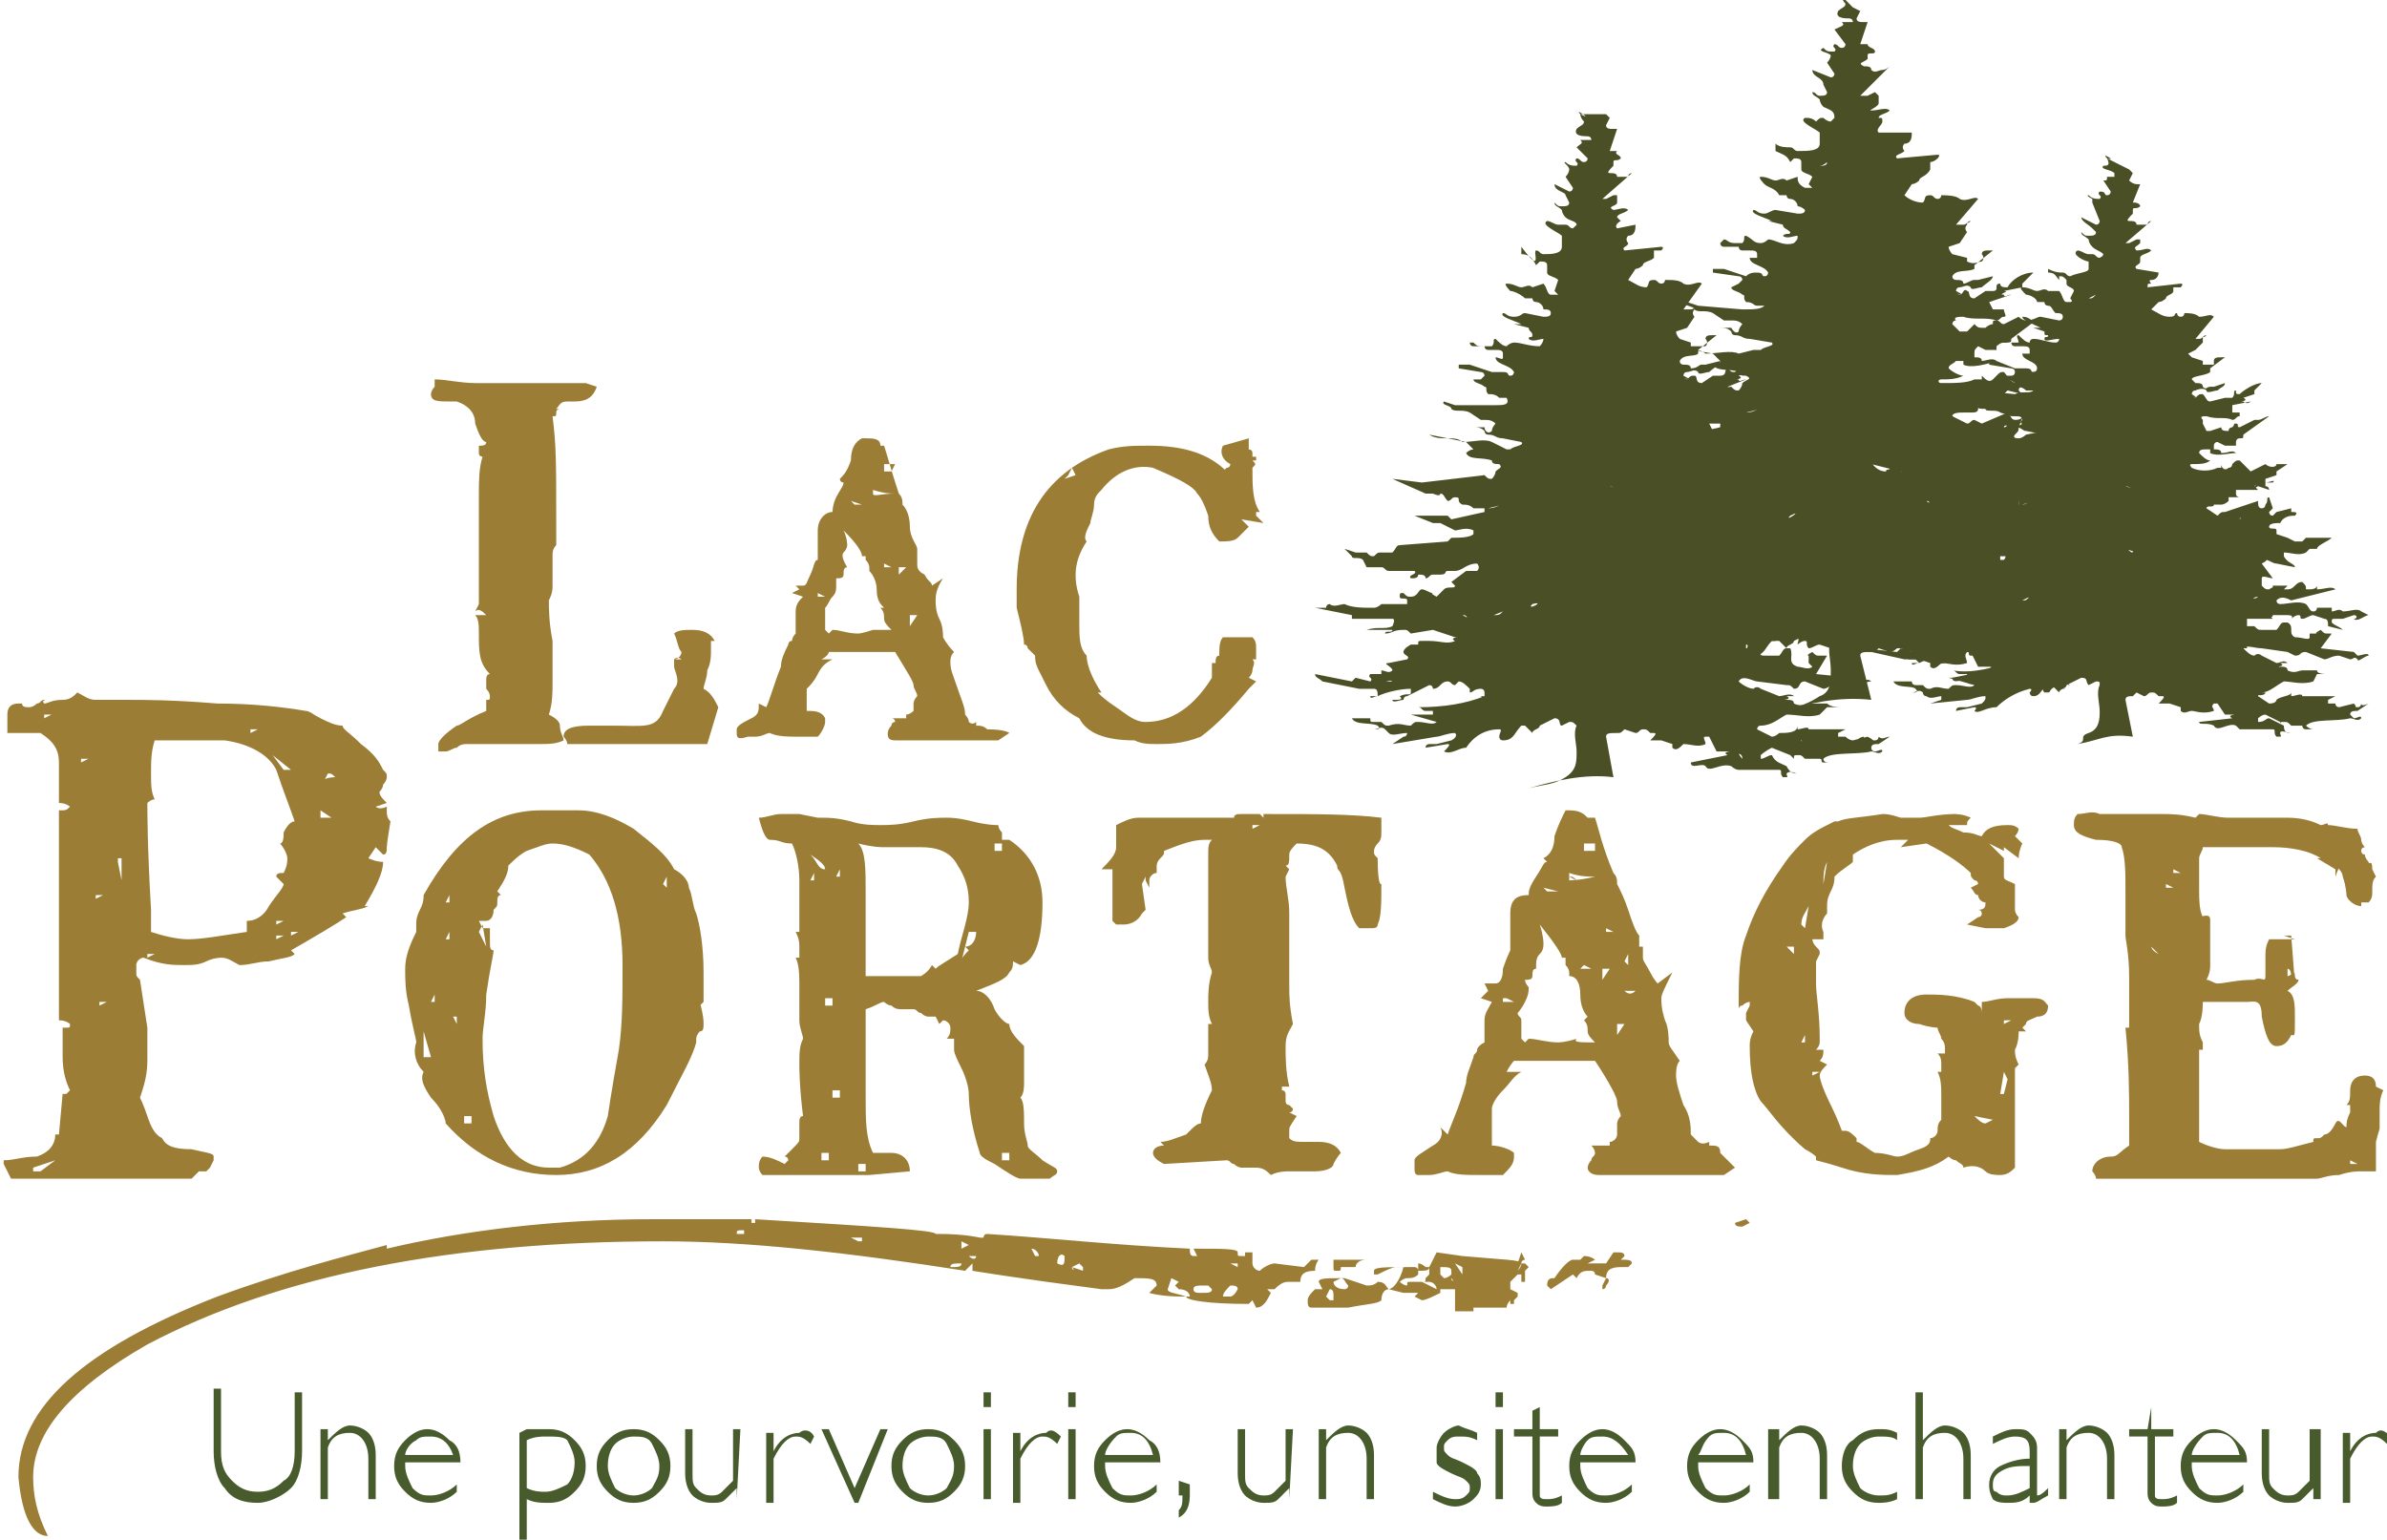 <?xml version="1.0" encoding="utf-8"?>
<!-- Generator: Adobe Illustrator 27.8.1, SVG Export Plug-In . SVG Version: 6.00 Build 0)  -->
<svg version="1.1" id="Calque_1" xmlns="http://www.w3.org/2000/svg" xmlns:xlink="http://www.w3.org/1999/xlink" x="0px" y="0px"
	 viewBox="0 0 64.8 41.8" style="enable-background:new 0 0 64.8 41.8;" xml:space="preserve">
<style type="text/css">
	.st0{fill:#4B4F26;}
	.st1{fill:#9B7D35;}
	.st2{enable-background:new    ;}
	.st3{fill:#475B2C;}
</style>
<path class="st0" d="M50-0.1c0,0,0,0.1,0.1,0.2c0,0.1-0.1,0.1-0.2,0.2c-0.1,0.2,0.2,0.2,0.3,0.2c0,0,0.1,0,0.1,0.1H50
	c0.1,0.1,0,0.1-0.2,0.2l0.3,0.4c0,0,0,0.1-0.1,0.1s-0.1-0.1-0.2-0.1c-0.1,0.1,0.1,0.1,0,0.2c-0.2,0-0.2,0-0.3-0.1
	c-0.2,0.1,0.1,0.1,0.2,0.2c0,0,0,0.1-0.1,0.2L49.8,2c0,0,0,0.1-0.1,0.1l-0.5-0.2c0,0.2,0.3,0.2,0.3,0.4l0.1,0.2
	c0,0.1-0.1,0.1-0.2,0.1c-0.1,0-0.1-0.1-0.2-0.1c0,0.1,0.1,0.1,0.2,0.2c0,0,0,0.1,0.1,0.2C49.7,3,49.8,3,49.8,3.2
	C49.6,3.4,50,3,49.7,3.3c-0.1,0-0.2-0.1-0.2-0.1c-0.1,0-0.1,0-0.2,0.1c-0.1-0.1-0.2-0.1-0.3-0.1c-0.2,0.1,0.3,0.3,0.4,0.4v0.3
	c0,0.2-0.3,0.2-0.6,0.2c-0.1,0-0.1-0.1-0.2-0.1c-0.1,0-0.3,0-0.4-0.1c0,0,0,0.1,0,0.2c0.2,0.1,0.3,0.1,0.4,0.3c0,0,0,0,0.1-0.1
	c0.1,0,0.2,0,0.2,0.1v0.2c0,0.1,0.2,0.1,0.3,0.2L49.1,5l0.1,0.1c-0.1,0-0.1,0-0.2,0c-0.2-0.1-0.2-0.2-0.2-0.3l-0.3,0.1
	c-0.1-0.1-0.2,0-0.3,0S48,4.8,47.8,4.8c-0.1,0,0.1,0.2,0.1,0.2c0.1,0.1,0.3,0.1,0.4,0.3c0.1,0,0.1,0,0.2,0c0,0,0,0.1,0.1,0.1
	s0.2,0.1,0.2,0.2c0.1,0,0.2,0.1,0.2,0.1c0,0.1-0.1,0.1-0.2,0.1l-0.6-0.1c-0.1,0-0.2,0.1-0.3,0.1c-0.2,0-0.2-0.1-0.3-0.1
	c-0.1,0.1,0.3,0.2,0.5,0.3C48.2,6,48,6,48,6l0.4,0.1c0,0.1,0.1,0.1,0.2,0.2c0,0.1-0.1,0-0.2,0.1c0.1,0.1,0.3,0,0.4,0
	c0,0.1,0,0.1-0.1,0.2c-0.3,0.1-0.5-0.1-0.7-0.1c0,0-0.1,0.1-0.2,0.1c-0.2,0-0.2-0.1-0.4-0.2c-0.1,0,0,0.1-0.1,0.2
	c-0.1,0-0.1,0-0.2,0c-0.2,0-0.2-0.1-0.3-0.1c0,0,0,0-0.1,0.1c0,0,0,0.1,0.1,0.1h0.4c0,0,0,0.1,0.1,0.1c0,0,0.1,0,0.2,0
	s0.2,0,0.2,0.1c0,0,0,0,0,0.1h-0.2c0,0.2,0.4,0.2,0.5,0.4c0,0,0,0.1-0.1,0.1s0-0.1-0.2-0.1c-0.1,0-0.2,0-0.3,0.1l-0.6-0.2
	c-0.1,0-0.2,0-0.3,0v0.1l0.7,0.1c0,0,0.1,0,0.1,0.1l-0.1,0.1L47,7.8c0,0.1,0.2,0.1,0.3,0.2c0.1,0,0,0.1,0.1,0.2
	c0.2,0,0.2,0.1,0.3,0.1s0.2,0,0.2,0c-0.1,0.1-0.3,0.1-0.6,0.1l-1.2-0.1l-0.3-0.1C45.6,8.3,46,8.3,46,8.4c0.1,0.1,0.3,0,0.5,0.1
	l0.3,0.2c0,0,0.1,0,0.2,0c0.1,0,0.2,0,0.3,0.1c0,0-0.1,0.1-0.1,0.2C47.1,9.1,47,8.9,47,8.9c-0.1,0-0.2,0-0.3,0c0.1,0,0.2,0,0.3,0.1
	c0,0,0,0.1,0.1,0.1c0.2,0,0.2,0.1,0.4,0.1l0.6,0.1c0.1,0.1-0.2,0.1-0.3,0.2c0,0-0.1,0-0.2,0l-0.4,0.1c-0.2-0.1-0.6,0-0.9,0
	c-0.2-0.2-0.7,0-0.9-0.2l1.1,0.2l0.2,0.2c0,0.1-0.1,0-0.2,0.1c0.1,0.2,0.5,0.1,0.7,0.2c0,0.1,0.1,0.1,0.2,0.1c0.2,0.1,0,0.1-0.1,0.2
	c0,0,0,0.1-0.1,0.2c-0.1,0-0.1,0-0.2-0.1l-1.9,0.2l-0.9-0.1l0.9,0.4h0.2l0.2,0.1c0.1,0,0.1,0.1,0.2,0.2c0.1,0,0.1-0.1,0.2-0.1
	c0.2,0,0,0.1,0.2,0.2c0.1,0,0.2,0,0.3,0.1h0.3v0.1l-0.9,0.2c0,0,0-0.1-0.2-0.1h-0.9l0.5,0.2h0.2l0.5,0.2c0.2,0,0.3-0.1,0.5,0
	c0,0,0,0,0,0.1c-0.1,0.1-0.4,0.1-0.7,0.1c0,0.1,0,0-0.1,0.1l-1.5,0.1c-0.1,0-0.1,0.1-0.2,0.2H44c-0.1,0-0.1,0-0.2,0.1
	c-0.1,0-0.1,0-0.2-0.1l-0.3,0.1L43,12.7l0.2,0.2c0,0.2,0.2,0,0.3,0.1l0.2,0.2L44,13c0.1,0,0.1,0.1,0.2,0.1h0.7
	c0.1,0.1-0.2,0.1-0.1,0.2c0.1,0,0.2-0.1,0.2-0.1c0.1,0,0.2,0,0.2,0.1c0.1,0,0.1-0.1,0.2-0.1c0.1,0,0.1,0,0.2,0
	c0.2,0,0.1-0.1,0.2-0.1c0,0,0.1,0,0.2,0c0.2-0.1,0.4-0.2,0.6-0.2c0,0.1,0.1,0.1,0,0.2h-0.3L46,13.5l0.1,0.1c0,0.1-0.2,0.1-0.3,0.1
	l-0.2,0.2c0,0-0.2-0.1-0.1-0.1c-0.1,0-0.2-0.1-0.3-0.1c-0.2,0-0.1,0.2-0.3,0.2c-0.1,0-0.2-0.1-0.2-0.1c-0.1,0-0.1,0-0.2,0.1
	c0,0.1,0.2,0,0.2,0.1c0,0,0,0,0,0.1H44c0,0-0.1,0.1-0.2,0.1c-0.3,0-0.6,0-0.9-0.1c-0.1,0-0.3,0.1-0.4,0c0,0-0.1,0-0.1,0.1h-0.3
	l1.3,0.3v0.1l1.1,0.1c0.2,0,0,0.2,0,0.2c-0.2,0.1-0.5,0-0.7,0.1c0.2-0.1,0.3,0,0.5,0c0.1,0,0.2,0,0.3,0c0,0.1-0.2,0.1-0.2,0.1
	c0.2,0,0.2-0.1,0.5-0.1c0.1,0,0.1,0.1,0.2,0.1l0.6-0.1l0.6,0.2c0.2,0-0.2,0,0,0.1c-0.2,0.1-0.5,0-0.7,0c-0.1,0-0.2,0-0.2,0
	c-0.1,0-0.1,0-0.1,0.1c0,0-0.1,0-0.2,0c0,0.1-0.2,0.1-0.2,0.2c0,0.1,0.2,0.1,0.1,0.2l-0.6-0.2c-0.2,0,0.1,0.1,0.1,0.2
	c-0.1,0.1-0.2,0-0.4,0v0.1L43.8,16c-0.1,0.1,0.1,0.1,0,0.2l-0.4-0.1c0,0.1,0,0.1-0.1,0.1L42.2,16c0,0.1,0.1,0.1,0.2,0.2l1,0.2h0.4
	c0.1,0,0.2,0.1,0.1,0.2h-0.2c0,0.1,0.1,0,0.2,0c0.2-0.1,0.7-0.2,0.9-0.2c0,0,0,0,0,0.1s-0.2,0-0.3,0.1c0.1,0.1-0.1,0.1-0.2,0.2
	c0,0.1,0.2,0,0.3,0c0,0,0-0.1,0.1-0.1l0.6-0.3c0.1,0,0.1,0.1,0.1,0.1c0.2,0,0.2-0.2,0.4-0.2c0.1,0,0.1,0.1,0.2,0.1
	c0,0,0.1-0.1,0.2-0.1c0.1,0,0.2,0.1,0.3,0.2v0.1c0.1,0,0.2-0.1,0.3-0.1s0.1,0.1,0.1,0.1v0.1c-0.6,0.2-1.2,0.4-1.9,0.3
	c0.1,0,0.1,0.1,0.2,0.1s0.2,0,0.2,0v0.1h-0.6l0.8,0.3c-0.1,0.1-0.4,0-0.5,0s-0.1,0.1-0.2,0.1c-0.2,0-0.4-0.1-0.6,0
	c-0.1,0-0.1-0.1-0.2-0.1c-0.1,0-0.2,0-0.2,0c-0.1,0-0.1,0-0.2-0.1h-0.6c0.1,0.2,0.5,0.1,0.7,0.2c0.1,0.1,0,0.1-0.1,0.1
	c0.1,0,0.2-0.1,0.4,0l0.1,0.1c0.2,0.1,0.3,0,0.5,0c0,0,0,0.1-0.1,0.1L44.3,18l1.2-0.2c0.2,0,0.4-0.1,0.6-0.1
	c0.1,0.1-0.1,0.2-0.2,0.2L45.5,18c-0.1,0-0.2,0-0.2,0c0,0.1-0.1,0-0.1,0.1l0.6-0.1c0.1,0,0,0.1-0.1,0.2c0.2,0.1,0.4-0.1,0.7-0.1
	c0.2-0.3,0.5-0.5,1-0.6c0.1,0,0,0.1,0,0.2s0,0.1,0.2,0.1c0.3,0,0.3-0.2,0.5-0.4c0,0,0.1,0,0.2,0l0.2,0.2c0-0.1,0.2-0.1,0.2-0.2
	l0.4-0.2c0.2,0,0.1,0.2,0.2,0.2l0.2-0.1c0.1,0,0.1,0,0.2,0.1c-0.1,0.2,0,0.5,0,0.8s0,0.6-0.3,0.7c-0.3,0.2-0.6,0.3-1,0.4
	c0.7-0.2,1.5-0.4,2.4-0.3l-0.3-1.2c0-0.1,0.1-0.1,0.3-0.1c0.1,0,0.1,0,0.2-0.1l0.3,0.1c0.1,0,0.2-0.1,0.2-0.1c0.2,0,0.1,0,0.2,0.1
	c0,0,0.1,0,0.2,0c0.1,0.1,0,0.1-0.1,0.2h0.3l0.3,0.1v0.1c0.1,0.1,0.2,0,0.3-0.1c0.2,0,0.4,0.1,0.7,0c0-0.1-0.1-0.2,0-0.3
	c0,0,0,0,0.1,0l0.2,0.4H54c0.2,0-0.2,0.1,0,0.1l-1,0.2c0,0.2,0.3,0,0.4,0.1c0.1,0.2,0.4-0.1,0.7,0c0,0,0.1,0.1,0.2,0.1h1.1
	c0.1,0,0,0.1,0.1,0.2c0.2,0,0.1,0,0.2-0.1c0.1-0.1,0.2,0,0.4,0c-0.1,0-0.2-0.1-0.3-0.2c-0.2-0.1-0.3-0.1-0.4-0.3
	c-0.1,0-0.2,0.1-0.3,0.1c0,0,0,0,0-0.1c0,0,0.2-0.1,0.3-0.2l0.5,0.2c0,0,0,0.1,0.1,0.1c0-0.1,0-0.1,0.1-0.1s0.1,0.1,0.2,0.1l0.4,0.1
	c0.1,0,0,0.1,0.1,0.1s0.2,0,0.2,0c-0.1,0-0.2,0-0.2-0.1c0.2-0.3,1-0.1,1.4-0.2c0.1,0,0.2,0.1,0.3,0c0-0.1-0.2,0-0.2,0
	s-0.1,0-0.1-0.1s0.1-0.1,0.2-0.1l0.3-0.3c-0.1,0-0.2,0.1-0.3,0c0,0,0,0.1-0.1,0.1s0-0.1-0.2-0.1l-0.4,0.1c0,0-0.1,0-0.2-0.1
	c-0.1,0-0.2,0-0.2,0s0,0,0-0.1l0.2-0.1h-1c0-0.1-0.2,0-0.3,0v-0.1c0,0.2-0.3,0.2-0.5,0.2c0,0.1-0.1,0.1-0.2,0.1l-0.4-0.2
	c0,0,0-0.1,0.2-0.1c0.3,0,0.5-0.2,0.7-0.3c0.3,0,0.6,0.1,0.9,0l0.2-0.2h0.4c-0.2,0-0.3,0-0.4-0.1c-0.1,0-0.2,0-0.2,0.1
	c0,0-0.1,0-0.2,0c-0.2,0-0.3,0.1-0.5,0.1c0-0.1-0.1-0.1-0.2-0.1c-0.2,0,0.2,0,0-0.1l0.2-0.1c-0.1-0.1-0.3,0-0.4,0L55,16.5
	c0-0.1-0.1-0.1-0.2-0.1c-0.2,0-0.3-0.1-0.4-0.2c0.1-0.2,0.4,0,0.5,0l0.9,0.1c0.1,0,0.1,0.1,0.2,0.1c0.2,0,0.1-0.2,0.3-0.2l0.6,0.2
	c0.2-0.1,0.2-0.1,0.4-0.2l0.3,0.1c0.1,0,0.2-0.1,0.2,0s0.2-0.1,0.4-0.1c-0.1-0.1-0.2,0-0.3,0s-0.1-0.1-0.2-0.1l-1-0.1l0.3-0.5
	c0,0-0.1,0-0.2,0c-0.1,0-0.1,0-0.2-0.1c0,0-0.2,0.1-0.1,0.1l-0.3,0.1c0,0.1,0,0,0.1,0.1c-0.1,0.1-0.3,0-0.4,0.1
	c-0.3-0.1-0.1-0.3-0.2-0.5c0,0,0,0-0.2,0c-0.1,0-0.1,0.1-0.2,0.2c-0.2,0-0.2,0-0.5,0c-0.1,0-0.1,0-0.2-0.2c-0.1,0-0.2,0-0.3,0v-0.2
	h0.9c-0.1-0.1,0,0,0-0.1h0.5c0.2,0,0.1,0.1,0.2,0.2c0,0,0.1-0.1,0.2-0.1c0.1,0,0,0.1,0.1,0.2c0.2,0,0.2-0.1,0.3-0.1l0.3,0.1
	c0.1,0,0.1,0.1,0.1,0.2l0.5,0.1c-0.1-0.1-0.3-0.1-0.3-0.3c0-0.1,0-0.1,0.2-0.2c0.1,0,0.2,0,0.2,0l0.3-0.2c0.2,0,0.1,0.1,0,0.2
	c0.2,0.1,0.3-0.1,0.5-0.2L58,14.8c-0.1-0.1-0.4,0-0.6,0c-0.1-0.1-0.2,0-0.3,0c0,0,0-0.1,0-0.2h-0.5c0,0,0,0.1-0.1,0.2
	c-0.2,0-0.1-0.1-0.2-0.2c-0.2-0.2-0.5,0-0.8,0c0,0-0.2,0-0.1-0.1c0.1-0.1,0.3-0.1,0.5-0.1l1.4-0.4c-0.1-0.1-0.4,0.1-0.6,0.1
	c0,0,0,0-0.1-0.1c-0.1,0-0.1,0.1-0.2,0.1c0,0-0.1,0-0.2,0c0-0.1,0-0.2-0.1-0.2c-0.2,0-0.2,0.2-0.5,0.2c0,0-0.1,0-0.1-0.1
	c0,0,0.1,0,0.1-0.1c-0.1-0.1-0.3,0-0.5,0c-0.1,0,0,0.1,0,0.1c-0.2,0.2,0.2-0.2-0.1,0c-0.1,0-0.1,0-0.2-0.1v-0.3c0.1-0.1,0.2,0,0.3,0
	L55,13.2c0,0,0.2-0.1,0.1-0.1c0.2,0,0.2,0.1,0.4,0.2l0.6,0.1c0-0.2-0.2-0.2-0.3-0.3c0,0,0,0,0-0.1c0.2,0,0.4,0.1,0.7,0
	c0,0,0.1,0,0.1-0.1c0.1,0,0.2,0,0.2,0c0.1-0.2,0.3-0.2,0.5-0.3h-0.9c-0.1,0-0.1,0-0.2,0.1c-0.1,0-0.2,0-0.2,0l-0.2-0.2l-0.4-0.1
	v-0.1c0-0.1-0.2,0-0.2-0.1s0.2-0.1,0.4-0.1c-0.1-0.1,0.1-0.1,0.2-0.2c0.1-0.1,0-0.1-0.2-0.1l-0.1-0.1L55,11.8c0,0-0.1,0.1-0.2,0.1
	c-0.2,0-0.1-0.1-0.1-0.1c0.1-0.1,0.1-0.1,0.1-0.2l0.2-0.5c-0.2,0,0,0.2-0.1,0.2c0,0,0,0.1-0.2,0.1c-0.1,0-0.1-0.1-0.2-0.2l-0.7,0.3
	l-0.2-0.1c-0.1,0-0.1,0.1-0.2,0.1L53,11.3c0-0.1,0.2-0.1,0.3-0.1s0.2,0,0.2,0c0.1,0,0.2,0,0.2-0.1V11c0.2,0,0.2,0,0.4,0
	c0,0-0.1,0-0.2-0.1v-0.1c0.2-0.1,0.2,0,0.3,0h0.3l-0.1-0.1c0.2-0.2-0.2,0.2,0.1-0.1l0.4,0.1l-0.1-0.1c0,0,0-0.1,0.1-0.1h0.3
	c0.1-0.1-0.2,0-0.2-0.1c0,0,0,0,0-0.1l0.3-0.1c0,0,0-0.1,0.1-0.1l0.4-0.2c-0.1,0.1-0.2,0-0.3,0.1c0,0.1-0.2,0.1-0.3,0.1l-0.5,0.3
	c-0.2-0.1-0.2-0.2-0.3-0.3c-0.1,0-0.1,0-0.2,0.1l-0.1,0.1c-0.1,0.1-0.2,0-0.3-0.1c0,0,0,0,0,0.1c0,0-0.1,0-0.2,0
	c-0.2,0.1-0.5,0.1-0.9,0.1c-0.1,0-0.1-0.1,0-0.1c0.2,0,0.4,0,0.6-0.1c-0.1,0-0.3-0.1-0.4-0.2c0-0.1,0.1-0.1,0.2-0.2
	c0.1,0,0.1,0,0.2,0v0.1c0.2,0.1,0.6,0,0.9-0.1c-0.1-0.1-0.3,0-0.4,0c0-0.1-0.1-0.1-0.2-0.1c0,0,0,0,0-0.1s0-0.1,0.1-0.2l0.2,0.1h0.3
	V9.4c0,0,0.1-0.1,0.2-0.1c0.2,0,0.2,0,0.2-0.1l0.8-0.6c-0.1,0-0.2,0.1-0.4,0.1c0,0-0.1,0-0.2-0.1l-0.4,0.2c-0.1,0-0.1-0.1-0.2-0.1
	c-0.1,0-0.1,0-0.1,0.1c0,0-0.1,0-0.2,0.1c-0.2,0-0.2,0-0.3-0.1L53.4,9c0,0-0.1,0-0.2,0L53,8.8c0,0,0-0.1,0.1-0.1
	c-0.1-0.1,0.1-0.1,0.2-0.1c0.3,0.1,0.6,0,0.9,0.1c0.1,0,0.1-0.1,0.2-0.1s0-0.1,0-0.2h-0.3L54,8.2L54.6,8c-0.1,0-0.2,0.1-0.2,0
	c-0.2,0,0.2-0.1,0-0.1l0.5-0.1V7.7l0.3-0.3c-0.3,0-0.6,0.2-0.7,0.4c-0.1,0-0.2,0-0.2-0.1c-0.2,0,0,0.2-0.2,0.2c-0.1,0-0.2,0-0.2,0
	l-0.3,0.2c-0.2,0-0.1-0.2-0.2-0.2C53.3,7.8,53.3,8,53.2,8c-0.3-0.1,0.3,0.1-0.1-0.1c0,0,0-0.1,0.1-0.1s0.2-0.1,0.3,0
	c0,0.1,0.2,0,0.3,0c0.1-0.1,0.3-0.2,0.3-0.3l-0.4,0.1h-0.1c-0.1,0-0.2,0.1-0.3,0.1c0-0.1-0.1-0.1-0.2-0.1c0,0-0.1,0-0.1-0.1
	c0.1-0.2,0.4-0.1,0.6-0.2V7.2l0.5-0.4H54c-0.1,0-0.2,0-0.2,0.1c0,0,0.1,0.1,0,0.2c-0.1,0-0.2,0.1-0.4,0c0,0,0,0,0-0.1L53,6.9
	c0,0-0.1-0.1-0.1-0.2l0.3-0.1l0.2-0.3c0,0-0.1-0.1,0-0.2c0-0.1,0,0,0.1-0.1c-0.1,0-0.1,0.1-0.2,0.1c0,0-0.1,0-0.2,0l0.6-0.7
	c-0.1-0.1-0.3,0.1-0.5,0c-0.1-0.1-0.4-0.1-0.5-0.1c0,0,0,0.1-0.1,0.1s-0.1-0.1-0.2-0.1c-0.2,0-0.1,0.1-0.2,0.2
	c-0.2,0-0.4-0.1-0.5-0.2L51.9,5c0,0,0.1,0,0.2-0.1c0-0.1,0.2-0.1,0.3-0.3c0,0,0-0.1,0-0.2c0,0,0.1,0,0.2-0.1c0,0,0.1-0.1,0-0.1
	l-1.1,0.1c-0.1-0.1,0.1-0.1,0.2-0.2c0,0-0.1-0.1,0-0.2c0.2,0,0.2-0.2,0.2-0.3H51c-0.1-0.1,0.1-0.2,0.1-0.3s0-0.1-0.1-0.1
	c0-0.1,0.2-0.1,0.3-0.2c-0.1-0.1-0.3,0-0.5,0C50.7,3,51,2.9,51,2.8c0,0,0-0.1,0-0.2c0,0,0,0-0.1-0.1l-0.2,0.1c-0.1,0-0.1,0-0.2,0
	l0.8-0.8c0,0-0.1,0.1-0.2,0.1c-0.1,0-0.2,0.1-0.3,0c0-0.1-0.1-0.1-0.2-0.1c-0.2-0.1,0-0.1,0.1-0.2c0,0,0,0,0-0.1s0.2,0,0.2-0.1
	s-0.2-0.1-0.2-0.2c0,0-0.1,0-0.2,0l0.2-0.6h-0.1c-0.1,0-0.2,0-0.2-0.1l0.1-0.2c0,0,0,0-0.2-0.1L50-0.1C49.8-0.3,50.3,0.1,50-0.1
	 M49.6,4.4L49.6,4.4c0,0.1-0.1,0.1-0.2,0.1C49.4,4.5,49.5,4.5,49.6,4.4L49.6,4.4 M50.8,6.4L50.8,6.4c-0.2,0-0.3,0.1-0.4,0.2
	c0,0.1,0.2,0,0.2,0C50.7,6.4,50.8,6.5,50.8,6.4L50.8,6.4z M51.8,7.4c-0.1,0-0.1,0-0.2,0.1h-0.2c-0.1,0-0.2,0.1-0.4,0.2l0.2,0.2
	c0.1,0,0.1,0,0.2,0C51.5,7.6,51.5,7.5,51.8,7.4L51.8,7.4z M48.7,7.7c-0.1,0-0.2,0-0.2,0H48.7L48.7,7.7z M47.7,7.8
	c0,0.1,0.2,0.2,0.4,0.3C48.1,8,48,8,47.9,8C47.8,7.9,47.8,7.8,47.7,7.8L47.7,7.8z M49,7.9l-0.2,0.2L49.2,8l0,0
	C49.2,8,49.1,7.9,49,7.9 M52.4,8.4c0,0-0.1,0.1-0.2,0.1C52.4,8.5,52.4,8.4,52.4,8.4L52.4,8.4z M46.1,9.6c0.1,0,0.2,0,0.2,0H46.1
	L46.1,9.6z M50.8,10.6C50.8,10.6,50.7,10.6,50.8,10.6c0.1,0.1,0.2,0.2,0.4,0.2L50.8,10.6z M48,10.6c-0.1,0-0.2,0-0.3,0
	s-0.2,0-0.2,0.1c-0.1,0-0.1,0-0.2,0c-0.1,0-0.1,0.1-0.2,0.1c-0.1,0-0.1,0-0.2-0.1h-1.3l1.4,0.2L48,10.6C47.8,10.7,48.1,10.7,48,10.6
	 M50.6,11.2L50.6,11.2C50.7,11.2,50.7,11.2,50.6,11.2L50.6,11.2z M47.8,11.1c-0.1,0-0.2,0.1-0.4,0.1L47.8,11.1L47.8,11.1z M53,11.3
	c-0.1,0-0.2,0-0.2,0.1c0,0,0,0.1,0.1,0.1C52.9,11.5,53.1,11.3,53,11.3 M54.5,11.4c0,0.1,0,0.2-0.1,0.2c0-0.1,0.2,0,0.3-0.1
	C54.7,11.5,54.7,11.4,54.5,11.4L54.5,11.4z M47.3,11.8L47.3,11.8L47.3,11.8L47.3,11.8z M49.6,12.1c-0.1,0,0,0.1-0.1,0.2l-0.2,0.1
	c0.1,0.1,0.4-0.2,0.5-0.2C49.7,12.1,49.6,12,49.6,12.1 M55.4,12.2L55.4,12.2c-0.2,0.1-0.2,0.1-0.5,0.2h0.4
	C55.4,12.3,55.4,12.2,55.4,12.2L55.4,12.2z M50.8,12.6C50.8,12.6,50.8,12.7,50.8,12.6l0.8,0.2c0.1,0,0,0.1,0.1,0.2h0.5l-0.6-0.2
	l-0.3-0.1c0,0.1-0.1,0-0.1,0.1C50.9,12.8,50.8,12.5,50.8,12.6 M46.1,12.7v0.2C46.1,12.9,46.2,12.8,46.1,12.7
	C46.2,12.6,46.2,12.7,46.1,12.7 M54.5,13.1c-0.1,0-0.1,0-0.2,0c0,0.1,0.1,0.1,0.1,0.2c-0.2,0.2-0.5,0-0.8,0
	c-0.1,0.2,0.2,0.1,0.3,0.2l0.4,0.1c0.1,0,0.1-0.1,0.2-0.1c0.1,0,0.1,0.1,0.2,0.1c0,0,0.1,0,0.2-0.1c0.1-0.1-0.1-0.1-0.1-0.2h-0.4
	L54.5,13.1L54.5,13.1z M52.4,13.2L52.4,13.2c0.2,0,0.3,0,0.3,0S52.5,13.2,52.4,13.2 M49.8,13.5c0,0-0.1,0-0.2,0
	C49.7,13.5,49.9,13.6,49.8,13.5C49.9,13.5,49.9,13.4,49.8,13.5 M52.3,13.6L52.3,13.6C52.1,13.6,52.4,13.7,52.3,13.6
	C52.3,13.7,52.4,13.7,52.3,13.6C52.4,13.6,52.4,13.7,52.3,13.6 M52.4,13.9L52.4,13.9C52.3,13.9,52.4,14,52.4,13.9
	C52.5,14,52.4,13.9,52.4,13.9 M51,14L51,14c0,0.1-0.2,0.2-0.1,0.2C51.1,14.2,51,14.1,51,14L51,14z M48.6,14c0,0-0.1,0-0.2,0
	l-0.2,0.2C48.4,14.2,48.5,14.1,48.6,14C49,13.8,48.4,14.2,48.6,14 M54.8,14.2L54.8,14.2c0,0.1,0.2,0,0.2,0
	C55,14.3,54.9,14.1,54.8,14.2 M47.7,14.2c-0.1,0.1-0.1,0.1-0.3,0.1h-0.2v0.1L47.7,14.2C47.9,14.3,47.8,14.1,47.7,14.2 M52.4,14.2
	C52.4,14.2,52.3,14.2,52.4,14.2c0,0.2,0.2,0.2,0.4,0.2c0.1-0.1-0.2,0-0.2-0.1C52.5,14.3,52.5,14.2,52.4,14.2 M46.6,14.3
	c0.1,0,0.2,0.1,0.2,0.2c0.1,0,0.1,0,0-0.1L46.6,14.3z M48.1,14.3c-0.1,0-0.1,0-0.2,0.1c0,0,0,0.1,0.1,0.2
	C48.2,14.6,48.1,14.4,48.1,14.3L48.1,14.3L48.1,14.3z M46.1,14.5L46.1,14.5L46.1,14.5L46.1,14.5L46.1,14.5z M53.4,14.5L53.4,14.5
	C53.3,14.5,53.3,14.6,53.4,14.5C53.4,14.6,53.4,14.6,53.4,14.5L53.4,14.5z M54.3,14.6c0,0-0.1,0-0.2,0c-0.1,0-0.1,0-0.2-0.1
	c0,0.1,0,0.1,0,0.2C54.1,14.7,54.3,14.6,54.3,14.6C54.4,14.6,54.4,14.6,54.3,14.6 M45.7,14.5c-0.3,0-0.6,0-0.9,0.2c0,0,0.1,0,0.2,0
	L45.7,14.5C45.8,14.6,45.8,14.6,45.7,14.5 M54.8,14.6c-0.1,0-0.2,0.1-0.2,0.1c0.2,0.1,0.5,0,0.7,0L54.8,14.6L54.8,14.6z M51,15
	L51,15c-0.1,0.1,0.2,0.2,0.3,0.2s0.2,0,0.2,0c0-0.1-0.1-0.1-0.2-0.1L51,15z M53.1,15.1L53.1,15.1L53.1,15.1L53.1,15.1z M47,15.1
	l-0.2,0.1c0,0,0,0.1,0.1,0.1c0,0,0.1,0,0.2,0c-0.1-0.1,0.1-0.1,0.2-0.2C47.3,15.2,47.1,15.1,47,15.1 M52.7,15.4L52.7,15.4
	C52.7,15.5,52.7,15.5,52.7,15.4c0.2,0.1,0.3,0.1,0.3,0.1C53,15.4,52.8,15.3,52.7,15.4 M51.8,15.3L51.8,15.3l-0.1,0.2
	c-0.1,0-0.2,0-0.2,0c-0.1,0-0.1,0-0.1,0.1c0.1,0.1,0.3,0.1,0.5,0.1c0,0,0,0,0.1-0.1c0.1,0,0.1,0,0.2,0v-0.1
	C52,15.4,51.9,15.4,51.8,15.3 M48.5,15.4l-0.7,0.1c-0.1,0-0.2,0-0.2,0s-0.2,0.1-0.1,0.1l0.8,0.1C48.3,15.5,48.5,15.3,48.5,15.4
	 M49.6,15.4c0,0.1-0.2,0.3-0.1,0.4c0.1,0,0.2,0,0.2,0L49.6,15.4L49.6,15.4z M49,15.4c-0.1,0-0.1,0-0.2,0.1
	C48.8,15.6,48.9,15.6,49,15.4C49.1,15.5,49.1,15.4,49,15.4 M54.3,15.5L54.3,15.5c0,0.1,0.2,0.1,0.2,0.2c0,0,0,0.1,0.1,0.1
	s0.1,0,0.2,0c0,0,0-0.1-0.2-0.1L54.3,15.5L54.3,15.5z M53.8,15.6L53.8,15.6c-0.1,0.1,0,0.2,0.1,0.2C54.1,15.8,53.9,15.6,53.8,15.6
	L53.8,15.6z M56.2,15.8c-0.1,0-0.2,0-0.2,0.1L56.2,15.8L56.2,15.8z M48.8,15.9v0.3c0.1,0,0.2,0,0.3-0.1C49.1,16,48.9,16.1,48.8,15.9
	 M45.4,16.1h-0.2H45.4z M44.6,16.2l-0.4,0.1C44.1,16.4,44.4,16.1,44.6,16.2 M51.3,16.3c0,0.1,0.2,0.2,0.2,0.2c0.1,0,0.2-0.1,0.1-0.2
	C51.5,16.3,51.4,16.2,51.3,16.3 M50.6,16.6L50.6,16.6C50.7,16.7,50.7,16.6,50.6,16.6L50.6,16.6z M54.3,16.6c-0.1,0-0.1,0-0.2,0.1
	c0.1,0.1,0.3,0.1,0.4,0.1C54.5,16.7,54.4,16.7,54.3,16.6L54.3,16.6z M47.3,16.7c-0.1,0-0.1,0-0.2,0C47.2,16.8,47.3,16.7,47.3,16.7
	L47.3,16.7z M49.4,16.8c-0.1,0-0.1,0.1-0.2,0.1l0.2,0.2C49.4,17.1,49.4,17,49.4,16.8C49.4,16.9,49.5,16.8,49.4,16.8
	C49.5,16.8,49.5,16.8,49.4,16.8 M48.7,16.9c0,0.1,0.1,0.1,0.2,0.2L48.7,16.9z M46.7,17L46,17.2L46.7,17C46.8,17,46.8,17,46.7,17
	 M55.4,17.2c-0.1,0-0.2,0.1-0.4,0.1C55,17.4,55.4,17.3,55.4,17.2C55.6,17.2,55.5,17.2,55.4,17.2 M52.8,17.6c-0.1,0-0.1,0-0.2,0.1
	C52.7,17.7,52.9,17.5,52.8,17.6 M56.2,17.7l-0.5,0.1L56.2,17.7z M56.7,17.7C56.5,17.7,56.7,17.8,56.7,17.7
	C56.8,17.8,56.8,17.8,56.7,17.7L56.7,17.7z M58.1,17.8c0,0-0.1,0-0.2,0.1C58,17.9,58.1,17.9,58.1,17.8L58.1,17.8z M57.1,17.8h0.4
	H57.1z M54.2,17.7L54.2,17.7c-0.1,0.1,0,0.1,0.2,0.2c0.1,0,0.2,0,0.2,0L54.2,17.7z M56.3,17.9c0,0,0.1,0.1,0.2,0.1
	C56.6,18,56.2,17.9,56.3,17.9 M54.3,18.2L54.3,18.2c0,0.1,0.2,0,0.2,0.2C54.5,18.3,54.5,18.2,54.3,18.2"/>
<path class="st0" d="M57.2,4.3C57.2,4.3,57.2,4.4,57.2,4.3c0.1,0.2,0,0.2-0.1,0.2c-0.1,0.1,0.2,0.1,0.3,0.2c0,0,0,0,0,0.1h-0.2
	c0,0.1,0,0.1-0.1,0.1l0.2,0.3c0,0,0,0.1-0.1,0.1s0-0.1-0.2-0.1c-0.1,0.1,0.1,0.1,0,0.2c-0.1,0-0.2,0-0.3-0.1c-0.1,0,0.1,0.1,0.1,0.1
	v0.1L57,6c0,0,0,0.1-0.1,0.1l-0.4-0.2c0,0.1,0.2,0.2,0.3,0.3l0.1,0.1c0,0.1-0.1,0.1-0.2,0.1c-0.1,0-0.1,0-0.2-0.1
	c0,0.1,0.1,0.1,0.2,0.2c0,0,0,0.1,0.1,0.2s0.2,0.1,0.3,0.2C57,7.1,57.3,6.8,57,7c-0.1,0-0.1-0.1-0.2-0.1c-0.1,0-0.1,0-0.1,0
	c-0.1,0-0.2-0.1-0.3-0.1c-0.2,0.1,0.2,0.3,0.3,0.3v0.2c0,0.1-0.3,0.1-0.5,0.2c-0.1,0-0.1-0.1-0.2-0.1c-0.1,0-0.2,0-0.4-0.1v0.1
	c0.2,0,0.2,0.1,0.3,0.2c0,0,0,0,0-0.1c0.1,0,0.1,0,0.2,0.1v0.1c0,0.1,0.2,0.1,0.2,0.2l-0.1,0.2c0,0,0.1,0.1,0,0.1h-0.1
	C56,8.2,56,8,55.9,7.9h-0.3c-0.1-0.1-0.2,0-0.3,0s-0.2-0.1-0.4-0.1c-0.1,0,0,0.1,0.1,0.2c0.1,0,0.3,0.1,0.3,0.2c0,0,0.1,0,0.2,0
	c0,0,0,0.1,0.1,0.1s0.1,0.1,0.2,0.2c0.1,0,0.2,0,0.2,0.1s-0.1,0.1-0.1,0.1l-0.5-0.1c-0.1,0-0.1,0.1-0.2,0.1c-0.1,0-0.1-0.1-0.3-0.1
	c0,0.1,0.3,0.2,0.5,0.3c0,0-0.1,0-0.2,0L55.5,9c0,0.1,0,0.1,0.1,0.1c0,0.1-0.1,0-0.1,0.1s0.2,0,0.4,0c0,0,0,0.1-0.1,0.1
	c-0.2,0-0.4-0.1-0.6-0.1c0,0-0.1,0-0.1,0.1c-0.1,0-0.2-0.1-0.3-0.2c-0.1,0,0,0.1,0,0.2c0,0,0,0-0.2,0c-0.1,0-0.1,0-0.3-0.1l0,0v0.1
	h0.3c0,0,0,0.1,0.1,0.1c0,0,0.1,0,0.2,0c0.1,0,0.2,0,0.2,0.1c0,0,0,0,0,0.1c0,0-0.1,0-0.2,0c0,0.2,0.4,0.2,0.4,0.4
	c0,0,0,0.1-0.1,0.1s0-0.1-0.2-0.1c0,0-0.2,0-0.3,0l-0.5-0.2c-0.1,0-0.1,0-0.2,0v0.1l0.6,0.1c0,0,0.1,0,0.1,0.1c0,0,0,0.1-0.1,0.1
	c0,0-0.1,0-0.2,0c0,0.1,0.2,0.1,0.3,0.2v0.1c0.1,0,0.2,0,0.3,0.1h0.2c-0.1,0.1-0.3,0-0.5,0.1l-1-0.1V11c-0.1,0.1,0.1,0.1,0.2,0.1
	c0,0.1,0.3,0,0.4,0.1l0.3,0.1h0.1c0.1,0,0.2,0,0.2,0.1c0,0-0.1,0.1,0,0.1c-0.1,0.1-0.1,0-0.2-0.1c-0.1,0-0.2,0-0.3,0
	c0.1,0,0.1,0,0.2,0.1c0,0,0,0.1,0.1,0.1c0.2,0,0.2,0.1,0.3,0.1l0.5,0.1c0,0.1-0.2,0.1-0.3,0.2h-0.1l-0.4,0.1c-0.2-0.1-0.5,0-0.7,0
	c-0.2-0.1-0.6,0-0.8-0.2l0.9,0.2l0.2,0.1c0,0-0.1,0-0.1,0.1c0.1,0.2,0.4,0.1,0.6,0.2c0,0.1,0.1,0.1,0.2,0.1c0.1,0.1,0,0.1-0.1,0.2
	v0.1c-0.1,0-0.1,0-0.2-0.1L53.2,13l-0.7-0.1l0.8,0.4c0,0,0.1,0,0.2,0c0,0,0.1,0.1,0.2,0c0.1,0,0.1,0.1,0.2,0.2
	c0.1,0,0.1-0.1,0.2-0.1c0.1,0,0,0.1,0.1,0.1s0.2,0,0.3,0.1h0.3v0.1L54,13.9c0,0,0,0-0.1-0.1h-0.8l0.4,0.2c0,0,0.1,0,0.2,0l0.4,0.2
	c0.1,0,0.3-0.1,0.4,0c0,0,0,0,0,0.1c-0.1,0.1-0.3,0.1-0.6,0.1c0,0,0,0,0,0.1h-1.3c-0.1,0-0.1,0.1-0.1,0.1h-0.3c-0.1,0-0.1,0-0.1,0.1
	c-0.1,0-0.1,0-0.2-0.1l-0.3,0.1l-0.3-0.1l0.2,0.2c0,0.1,0.2,0,0.3,0.1l0.1,0.1h0.4c0,0,0,0.1,0.1,0.1H53c0.1,0.1-0.1,0.1-0.1,0.2
	c0,0,0.1,0,0.2-0.1c0,0,0.2,0,0.2,0.1c0,0,0-0.1,0.2-0.1h0.1c0.1,0,0.1-0.1,0.2-0.1h0.1c0.2,0,0.3-0.2,0.5-0.1c0,0,0.1,0.1,0,0.2
	h-0.3l-0.3,0.3c0,0,0,0.1,0.1,0.1c0,0.1-0.2,0-0.3,0l-0.1,0.1c0,0-0.2-0.1-0.1-0.1c0,0-0.2-0.1-0.3-0.1s-0.1,0.1-0.3,0.2
	c-0.1,0-0.1,0-0.2-0.1c-0.1,0-0.1,0-0.1,0.1s0.2,0,0.2,0.1c0,0,0,0,0,0.1h-0.6L52,16c-0.3,0-0.5,0-0.7-0.1c-0.1,0-0.2,0.1-0.3,0
	c0,0,0,0-0.1,0.1h-0.3l1.1,0.2v0.1l0.9,0.1c0.1,0,0,0.1,0,0.2c-0.1,0.1-0.4,0-0.6,0.1c0.1,0,0.2,0,0.4,0c0.1,0,0.2,0,0.2,0
	c0,0.1-0.2,0-0.2,0.1c0.2,0,0.2-0.1,0.4-0.1c0.1,0,0.1,0,0.2,0.1l0.5-0.1l0.5,0.2c0.2,0-0.2,0,0,0.1c-0.1,0.1-0.4,0-0.6,0
	c-0.1,0-0.1,0-0.1,0s-0.1,0-0.1,0.1c0,0-0.1,0-0.2,0c0,0-0.1,0.1-0.2,0.1c0,0.1,0.2,0.1,0.1,0.2l-0.5-0.2c-0.2,0,0.1,0.1,0.1,0.2
	c-0.1,0.1-0.2,0-0.3,0v0.1h-0.3c0,0.1,0,0.1,0,0.2l-0.3-0.1c0,0,0,0-0.1,0.1l-0.9-0.1c0,0.1,0.1,0.1,0.2,0.1l0.9,0.2H52l0.1,0.1
	c0,0-0.1,0-0.2,0c0,0.1,0.1,0,0.2,0c0.2-0.1,0.5-0.2,0.8-0.2c0,0,0,0,0,0.1s-0.1,0-0.2,0c0.1,0.1-0.1,0.1-0.2,0.1c0,0.1,0.2,0,0.3,0
	c0,0,0-0.1,0.1-0.1l0.5-0.2c0.1,0,0,0.1,0.1,0.1c0.2,0,0.2-0.1,0.3-0.2c0.1,0,0,0.1,0.2,0.1c0,0,0-0.1,0.1-0.1s0.2,0.1,0.2,0.2
	c0,0,0,0,0,0.1c0.1,0,0.1-0.1,0.2-0.1c0.1,0,0.1,0.1,0.1,0.1s0,0,0,0.1c-0.5,0.1-1,0.3-1.6,0.2c0.1,0,0.1,0.1,0.2,0.1
	c0,0,0.1,0,0.2,0c0,0,0,0,0,0.1h-0.5l0.7,0.2c-0.1,0.1-0.3,0-0.5,0c-0.1,0-0.1,0-0.2,0.1c-0.2,0-0.3-0.1-0.5,0c-0.1,0-0.1,0-0.2-0.1
	c0,0-0.1,0-0.2,0c0,0-0.1,0-0.1-0.1h-0.5c0.1,0.2,0.5,0.1,0.6,0.2s0,0.1-0.1,0.1c0.1,0,0.2-0.1,0.3,0c0,0,0,0.1,0.1,0.1
	c0.1,0.1,0.3,0,0.4,0V19l-0.3,0.1l1-0.1c0.1,0,0.3-0.1,0.5-0.1c0,0.1,0,0.1-0.1,0.2l-0.4,0.1c0,0-0.1,0-0.2,0c0,0-0.1,0-0.1,0.1
	l0.5-0.1c0.1,0,0,0.1,0,0.1c0.1,0.1,0.3-0.1,0.6-0.1c0.2-0.2,0.5-0.4,0.9-0.5c0.1,0,0,0.1,0,0.1s0,0.1,0.1,0.1
	c0.2,0,0.2-0.2,0.4-0.3h0.1l0.2,0.2c0-0.1,0.2-0.1,0.2-0.2l0.4-0.2c0.2,0,0.1,0.1,0.2,0.2l0.2-0.1c0.1,0,0.1,0,0.1,0.1
	c-0.1,0.2,0,0.5,0,0.7s0,0.5-0.3,0.6s0,0.2-0.3,0.3c0.6-0.1,0.8-0.3,1.5-0.2l-0.2-1c0-0.1,0.1-0.1,0.2-0.1c0,0,0,0,0.1-0.1l0.2,0.1
	c0.1,0,0.1-0.1,0.2-0.1c0.1,0,0.1,0,0.2,0.1h0.1c0.1,0,0,0.1-0.1,0.2h0.3l0.3,0.1v0.1c0.1,0.1,0.2,0,0.3,0s0.3,0.1,0.6,0
	c0-0.1-0.1-0.1,0-0.2c0,0,0,0,0.1,0l0.2,0.3h0.2c0.2,0-0.2,0,0,0.1l-0.9,0.1c0,0.1,0.2,0,0.4,0.1c0.1,0.2,0.4-0.1,0.6,0l0.1,0.1h0.9
	c0.1,0,0,0.1,0.1,0.2c0.2,0,0.1,0,0.1-0.1s0.2,0,0.3,0c-0.1,0-0.2,0-0.2-0.2c-0.2-0.1-0.2-0.1-0.4-0.2c-0.1,0-0.1,0.1-0.3,0.1
	c0,0,0,0,0-0.1c0,0,0.1-0.1,0.2-0.1l0.4,0.2c0,0,0,0,0,0.1c0-0.1,0-0.1,0.1-0.1s0.1,0,0.2,0.1h0.3c0,0,0,0.1,0.1,0.1
	c0,0,0.1,0,0.2,0c0,0-0.1,0-0.2-0.1c0.2-0.2,0.8-0.1,1.2-0.2c0.1,0,0.2,0.1,0.3,0c0-0.1-0.1,0-0.2,0c0,0,0,0-0.1-0.1
	c0-0.1,0.1-0.1,0.2-0.1l0.3-0.2c0,0-0.2,0.1-0.2,0c0,0,0,0.1-0.1,0.1s0,0-0.1-0.1l-0.4,0.1c0,0-0.1,0-0.1-0.1c0,0-0.1,0-0.2,0
	c0,0,0,0,0-0.1l0.2-0.1h-0.9c0-0.1-0.2,0-0.3,0v-0.1c0,0.1-0.3,0.1-0.4,0.2c0,0,0,0.1-0.2,0.1l-0.3-0.2c0,0,0-0.1,0.1-0.1
	c0.2,0,0.4-0.2,0.6-0.3c0.2,0,0.5,0.1,0.8,0l0.1-0.2h0.3c-0.1,0-0.3,0-0.3-0.1c-0.1,0-0.1,0-0.2,0c0,0-0.1,0-0.2,0
	c-0.1,0-0.2,0.1-0.4,0c0-0.1-0.1-0.1-0.2-0.1c-0.2,0,0.2,0,0-0.1c0,0,0.1,0,0.2,0c-0.1-0.1-0.2,0-0.3,0l-0.4-0.2c0,0-0.1-0.1-0.2,0
	c-0.1,0-0.2-0.1-0.3-0.2c0.1-0.1,0.3,0,0.5,0l0.7,0.1c0,0,0,0,0.2,0.1c0.2,0,0.1-0.1,0.3-0.1l0.5,0.2c0.1,0,0.2-0.1,0.4-0.1l0.3,0.1
	c0.1,0,0.1-0.1,0.2,0c0,0.1,0.2-0.1,0.3-0.1c0-0.1-0.2,0-0.3,0l-0.1-0.1L63,17.6l0.3-0.4h-0.1c-0.1,0-0.1,0-0.2-0.1
	c0,0-0.2,0.1-0.1,0.1h-0.2c0,0,0,0,0,0.1s-0.2,0-0.4,0c-0.2-0.1,0-0.3-0.2-0.4c0,0,0,0-0.1,0s-0.1,0.1-0.2,0.2c-0.1,0-0.2,0-0.4,0
	c-0.1,0-0.1,0-0.2-0.1c-0.1,0-0.2,0-0.2,0v-0.2h0.7c-0.1-0.1,0,0,0-0.1h0.4c0.2,0,0.1,0.1,0.1,0.1s0.1-0.1,0.2-0.1
	c0.1,0,0,0.1,0.1,0.1s0.2-0.1,0.3-0.1l0.3,0.1c0.1,0,0.1,0.1,0.1,0.2l0.4,0.1c-0.1-0.1-0.2-0.1-0.3-0.2c0-0.1,0-0.1,0.1-0.1
	c0,0,0.1,0,0.2,0l0.3-0.1c0.1,0,0.1,0.1,0,0.1c0.1,0.1,0.3-0.1,0.4-0.1l-0.2-0.1c-0.1-0.1-0.3,0-0.5,0c-0.1-0.1-0.2,0-0.3,0v-0.1
	h-0.4c0,0,0,0.1-0.1,0.1s-0.1-0.1-0.2-0.2c-0.2-0.1-0.5,0-0.7,0c0,0-0.1,0-0.1-0.1c0.1-0.1,0.2-0.1,0.4,0l1.2-0.3
	c-0.1-0.1-0.3,0-0.5,0c0,0,0,0,0-0.1c0,0,0,0.1-0.2,0.1h-0.1c0-0.1,0-0.1-0.1-0.2c-0.2,0-0.2,0.2-0.4,0.2H62c0,0,0,0,0.1-0.1
	c-0.1,0-0.3,0-0.4,0V16c-0.1,0.2,0.2-0.2-0.1,0c-0.1,0-0.1,0-0.2-0.1v-0.2c0-0.1,0.2,0,0.3,0l-0.3-0.4c0,0,0.2-0.1,0.1-0.1
	c0.1,0,0.2,0.1,0.3,0.1l0.5,0.1c0-0.1-0.2-0.1-0.3-0.3c0,0,0,0,0-0.1c0.2,0,0.4,0.1,0.6,0c0,0,0,0,0.1-0.1c0,0,0.1,0,0.2,0
	c0-0.1,0.3-0.2,0.4-0.3h-0.7c0,0,0,0-0.1,0.1h-0.2l-0.2-0.1l-0.3-0.1v-0.1c0-0.1-0.2,0-0.2-0.1s0.2-0.1,0.3-0.1
	C62,14,62.2,14,62.3,14c0.1-0.1,0-0.1-0.1-0.1v-0.1l-0.4,0.1L61.7,14c-0.1,0-0.1-0.1-0.1-0.1c0.1-0.1,0.1-0.1,0.1-0.1l-0.1-0.3
	c-0.1,0,0,0.1-0.1,0.2c0,0,0,0.1-0.1,0.1s-0.1-0.1-0.1-0.2l-0.6,0.2l-0.3,0.1c-0.1,0-0.1,0-0.2,0.1l-0.3-0.2c0-0.1,0.2,0,0.2-0.1
	c0,0,0.1,0,0.2,0c0,0,0.1,0,0.2-0.1v-0.1c0.1,0,0.2,0,0.3,0c0,0-0.1,0-0.1-0.1v-0.1c0.1,0,0.2,0,0.3,0h0.3c0,0,0,0-0.1-0.1
	c0.2-0.2-0.2,0.2,0.1,0l0.3,0.1c0,0,0-0.1-0.1-0.1v-0.1h0.2c0.1-0.1-0.1,0-0.2,0c0,0,0,0,0-0.1l0.3-0.1v-0.1l0.3-0.2
	c-0.1,0-0.2,0-0.3,0c0,0.1-0.2,0.1-0.3,0l-0.4,0.2c-0.1-0.1-0.2-0.2-0.3-0.3c-0.1,0-0.1,0-0.2,0.1c0,0,0,0.1-0.1,0.1
	c-0.1,0.1-0.2,0-0.2-0.1c0,0,0,0,0,0.1h-0.1c-0.2,0.1-0.5,0.1-0.7,0c0,0-0.1-0.1,0-0.1c0.2,0,0.4,0,0.5-0.1c-0.1,0-0.2-0.1-0.3-0.2
	c0-0.1,0.1-0.1,0.2-0.1H60v0.1c0.2,0.1,0.5,0,0.7,0c-0.1-0.1-0.2,0-0.4,0c0-0.1-0.1-0.1-0.2-0.1c0,0,0,0,0-0.1c0,0,0-0.1,0.1-0.1
	l0.2,0.1h0.3V12c0,0,0-0.1,0.1-0.1s0.1,0,0.1-0.1l0.7-0.5c-0.1,0-0.2,0.1-0.3,0.1c0,0,0,0-0.1,0l-0.4,0.2c-0.1,0,0-0.1-0.1-0.1
	s0,0-0.1,0.1c0,0-0.1,0-0.1,0.1c-0.1,0-0.2,0-0.2-0.1L60,11.7h-0.1l-0.1-0.2v-0.1c-0.1-0.1,0-0.1,0.1-0.1c0.3,0.1,0.5,0,0.7,0.1
	c0.1,0,0.1-0.1,0.2-0.1v-0.1h-0.2V11l0.5-0.1c0,0-0.1,0.1-0.2,0c-0.2,0,0.2,0,0-0.1l0.3-0.1c0,0,0,0,0-0.1l0.2-0.2
	c-0.2,0-0.5,0.2-0.6,0.3c-0.1,0-0.1,0-0.1-0.1c-0.1,0,0,0.1-0.1,0.2c0,0-0.1,0-0.2,0L60,10.9c-0.1,0-0.1-0.1-0.2-0.2
	c-0.1,0-0.1,0-0.2,0.1c-0.2-0.1,0.2,0.1-0.1-0.1c0,0,0-0.1,0.1-0.1c0,0,0.2-0.1,0.3,0c0,0.1,0.2,0,0.3,0c0.1-0.1,0.2-0.1,0.2-0.2
	l-0.3,0.1c0,0,0,0-0.1,0s-0.1,0.1-0.2,0c0-0.1-0.1-0.1-0.2-0.1c0,0,0,0-0.1-0.1c0-0.1,0.4-0.1,0.5-0.2V10l0.4-0.3c0,0,0,0-0.1,0
	s-0.2,0-0.2,0.1v0.1c-0.1,0-0.2,0-0.3,0c0,0,0,0,0-0.1l-0.3-0.1l-0.1-0.1l0.2-0.1l0.2-0.2V9.2c0-0.1,0,0,0.1-0.1
	c-0.1,0-0.1,0.1-0.2,0.1h-0.1l0.5-0.6c-0.1-0.1-0.2,0-0.4,0c-0.1-0.1-0.3-0.1-0.4-0.1c0,0,0,0.1-0.1,0.1s-0.1-0.1-0.1-0.1
	c-0.1,0,0,0.1-0.2,0.1s-0.3-0.1-0.5-0.2l0.2-0.2c0,0,0.1,0,0.2-0.1C58.8,8,59,8,59,7.9V7.8c0,0,0.1,0,0.2,0c0,0,0.1-0.1,0-0.1
	l-0.9,0.1c0-0.1,0-0.1,0.1-0.1c0,0-0.1-0.1,0-0.1c0.2,0,0.2-0.2,0.2-0.2L58,7.3c-0.1-0.1,0.1-0.1,0.1-0.2c0,0,0,0,0-0.1
	s0.2-0.1,0.3-0.2c-0.1-0.1-0.2,0-0.4,0c-0.1-0.1,0-0.1,0.1-0.2V6.5c0,0,0,0-0.1,0l-0.2,0.1h-0.1L58.4,6c0,0-0.1,0-0.1,0.1
	c-0.1,0-0.2,0-0.3,0C58,6,57.9,6,57.8,6c-0.1,0,0-0.1,0.1-0.2c0,0,0,0,0-0.1s0.1,0,0.2-0.1c0-0.1-0.2-0.1-0.1-0.1h-0.1L58.1,5
	c0,0,0,0-0.1,0c0,0-0.1,0-0.2-0.1l0.1-0.2c0,0,0,0-0.1-0.1L57.2,4.3C57,4.1,57.5,4.4,57.2,4.3 M56.9,8L56.9,8
	c-0.1,0.1-0.1,0.1-0.2,0.1L56.9,8C56.9,8.1,56.9,8,56.9,8 M57.8,9.7L57.8,9.7c-0.2,0-0.3,0-0.3,0.1s0.1,0,0.1,0
	C57.7,9.7,57.8,9.8,57.8,9.7L57.8,9.7z M56,10.8c0,0-0.1,0-0.2,0C55.9,10.8,56,10.8,56,10.8L56,10.8z M55.2,10.8
	c0,0.1,0.2,0.2,0.3,0.2C55.5,10.9,55.4,10.9,55.2,10.8C55.3,10.9,55.3,10.8,55.2,10.8L55.2,10.8z M56.3,11l-0.2,0.1h0.4
	c0,0,0,0,0-0.1C56.4,11,56.4,11,56.3,11 M59.1,11.3C59.1,11.3,59,11.3,59.1,11.3C59.1,11.5,59.1,11.4,59.1,11.3L59.1,11.3z
	 M53.8,12.3c0,0,0.1,0,0.2,0H53.8L53.8,12.3z M57.7,13.2L57.7,13.2c0.1,0,0.2,0.1,0.3,0.1L57.7,13.2z M55.4,13.2c-0.1,0-0.2,0-0.3,0
	s-0.2,0-0.2,0s-0.1,0-0.2,0c-0.1,0-0.1,0.1-0.2,0.1c0,0-0.1,0-0.2-0.1h-1.1l1.2,0.2L55.4,13.2C55.2,13.3,55.5,13.2,55.4,13.2
	 M57.6,13.7L57.6,13.7L57.6,13.7L57.6,13.7z M55.2,13.6c-0.1,0-0.2,0.1-0.3,0.1L55.2,13.6L55.2,13.6z M59.6,13.8
	c-0.1,0-0.1,0-0.2,0.1V14C59.5,14,59.6,13.8,59.6,13.8 M60.9,13.9c0,0,0,0.1-0.1,0.2C60.8,14,61,14.1,60.9,13.9
	C61,14,61,13.9,60.9,13.9L60.9,13.9z M54.9,14.1L54.9,14.1C54.8,14.2,54.9,14.2,54.9,14.1L54.9,14.1z M56.7,14.4L56.7,14.4l-0.2,0.2
	c0.1,0.1,0.3-0.1,0.4-0.2C56.8,14.4,56.8,14.4,56.7,14.4 M61.6,14.6L61.6,14.6c-0.2,0-0.2,0.1-0.4,0.2h0.3
	C61.6,14.7,61.6,14.7,61.6,14.6L61.6,14.6z M57.7,14.9C57.7,14.9,57.8,14.9,57.7,14.9l0.6,0.2c0.1,0,0,0.1,0,0.1h0.4L58.3,15
	L58,14.9c0,0.1,0,0-0.1,0.1C57.8,15,57.7,14.8,57.7,14.9 M53.8,14.9L53.8,14.9C53.8,15,53.8,15,53.8,14.9
	C53.9,14.9,53.9,14.9,53.8,14.9 M60.8,15.3L60.8,15.3C60.7,15.4,60.7,15.4,60.8,15.3c-0.1,0.2-0.4,0.1-0.7,0.1
	c0,0.1,0.2,0.1,0.3,0.2h0.4c0.1,0,0.1,0,0.2-0.1c0.1,0,0,0,0.1,0.1h0.1c0-0.1,0-0.1-0.1-0.2L60.8,15.3L60.8,15.3L60.8,15.3z
	 M59.1,15.4L59.1,15.4c0.1,0,0.2,0.1,0.3,0.1C59.3,15.4,59.2,15.4,59.1,15.4 M56.9,15.6L56.9,15.6C56.8,15.6,56.9,15.7,56.9,15.6
	C57,15.6,57,15.6,56.9,15.6 M59,15.8L59,15.8C58.8,15.8,59.1,15.9,59,15.8C58.9,15.9,59,15.9,59,15.8C59,15.7,59,15.8,59,15.8
	 M59,16C59,16,59,16.1,59,16C58.9,16.1,59,16.1,59,16C59.2,16.1,59.1,16,59,16 M57.8,16L57.8,16c0,0.1-0.1,0.2-0.1,0.2
	C57.9,16.2,57.9,16.1,57.8,16L57.8,16z M55.9,16L55.9,16l-0.3,0.1C55.7,16.2,55.8,16.1,55.9,16C56.2,15.9,55.7,16.2,55.9,16
	 M61.1,16.2L61.1,16.2c0,0.1,0.1,0,0.2,0C61.2,16.3,61.1,16.2,61.1,16.2 M55.1,16.2c-0.1,0.1-0.1,0.1-0.2,0.1c0,0-0.1,0-0.2,0
	c0,0,0,0,0,0.1L55.1,16.2C55.3,16.2,55.2,16.1,55.1,16.2 M59,16.2C59,16.2,58.9,16.2,59,16.2c0,0.2,0.2,0.2,0.4,0.2
	c0.1-0.1-0.2,0-0.2-0.1C59.1,16.3,59.2,16.2,59,16.2 M54.2,16.2c0,0,0.1,0,0.2,0.1c0,0,0,0,0-0.1H54.2z M55.5,16.3c0,0-0.1,0-0.2,0
	C55.3,16.3,55.3,16.4,55.5,16.3C55.5,16.5,55.5,16.3,55.5,16.3L55.5,16.3z M53.8,16.4L53.8,16.4C53.8,16.5,53.8,16.5,53.8,16.4
	L53.8,16.4L53.8,16.4z M59.9,16.5L59.9,16.5C59.8,16.5,59.8,16.6,59.9,16.5C59.9,16.6,59.9,16.6,59.9,16.5L59.9,16.5z M60.7,16.6
	L60.7,16.6c-0.2,0-0.2,0-0.3-0.1c0,0,0,0.1,0,0.2C60.5,16.7,60.6,16.7,60.7,16.6L60.7,16.6 M53.5,16.4c-0.3,0-0.5,0-0.8,0.1h0.1
	L53.5,16.4C53.5,16.5,53.5,16.5,53.5,16.4 M61,16.6c0,0-0.1,0-0.2,0.1c0.1,0.1,0.4,0,0.6,0L61,16.6L61,16.6z M57.9,16.9L57.9,16.9
	C57.8,17,58,17,58.2,17c0.1,0,0.2,0,0.2,0c0-0.1-0.1-0.1-0.2-0.1H57.9z M59.6,17C59.6,17,59.5,17,59.6,17L59.6,17L59.6,17z
	 M54.5,16.9L54.3,17v0.1c0,0,0.1,0,0.2,0c0-0.1,0.1-0.1,0.3-0.1C54.8,17,54.6,16.9,54.5,16.9 M59.3,17.2L59.3,17.2
	C59.3,17.3,59.3,17.3,59.3,17.2c0.1,0.1,0.2,0.1,0.3,0.1C59.6,17.2,59.4,17.2,59.3,17.2 M58.5,17.2L58.5,17.2L58.5,17.2
	c-0.1,0.1-0.2,0.1-0.3,0.1s-0.1,0-0.1,0.1c0.1,0.1,0.3,0.1,0.4,0.1c0,0,0,0,0.1-0.1h0.1v-0.1C58.7,17.2,58.6,17.2,58.5,17.2
	 M55.7,17.2l-0.6,0.1c0,0-0.1,0-0.2,0c0,0-0.2,0.1-0.1,0.1l0.7,0.1C55.6,17.3,55.8,17.1,55.7,17.2 M56.7,17.2c0,0.1-0.1,0.2-0.1,0.4
	h0.1V17.2L56.7,17.2z M56.2,17.2L56.2,17.2C56.1,17.3,56.2,17.3,56.2,17.2C56.3,17.3,56.3,17.2,56.2,17.2 M60.6,17.4L60.6,17.4
	c0,0.1,0.1,0.1,0.2,0.1c0,0,0,0.1,0.1,0.1H61c0,0,0-0.1-0.1-0.1L60.6,17.4L60.6,17.4z M60.2,17.4L60.2,17.4c-0.1,0.1,0,0.1,0.1,0.2
	C60.5,17.6,60.3,17.5,60.2,17.4L60.2,17.4z M62.2,17.7H62H62.2L62.2,17.7z M56,17.7v0.2c0.1,0,0.2,0,0.2-0.1
	C56.3,17.7,56.1,17.7,56,17.7 M53.1,17.7c0,0-0.1,0-0.2,0H53.1z M52.5,17.8h-0.4C52.1,18,52.4,17.7,52.5,17.8 M58.1,17.9
	c0,0.1,0.1,0.1,0.2,0.2c0.1,0,0.1-0.1,0-0.1C58.3,18,58.2,17.9,58.1,17.9 M57.5,18.2L57.5,18.2C57.6,18.3,57.6,18.2,57.5,18.2
	L57.5,18.2z M60.6,18.3C60.5,18.3,60.5,18.3,60.6,18.3c-0.1,0.2,0.1,0.2,0.3,0.2C60.8,18.4,60.7,18.3,60.6,18.3L60.6,18.3z
	 M54.8,18.2c0,0-0.1,0-0.2,0C54.7,18.3,54.8,18.3,54.8,18.2L54.8,18.2z M56.5,18.3C56.4,18.3,56.5,18.4,56.5,18.3v0.3v-0.1
	C56.5,18.4,56.5,18.4,56.5,18.3C56.6,18.4,56.6,18.4,56.5,18.3 M56,18.5c0,0,0.1,0.1,0.2,0.1L56,18.5z M54.2,18.5l-0.6,0.2
	L54.2,18.5C54.3,18.5,54.3,18.5,54.2,18.5 M61.5,18.8c-0.1,0-0.2,0-0.3,0C61.2,18.9,61.5,18.9,61.5,18.8
	C61.7,18.8,61.6,18.8,61.5,18.8 M59.3,19.1C59.3,19.1,59.2,19.1,59.3,19.1C59.3,19.2,59.4,19,59.3,19.1 M62.2,19.2h-0.4H62.2z
	 M62.6,19.2C62.4,19.2,62.6,19.3,62.6,19.2C62.7,19.3,62.7,19.3,62.6,19.2L62.6,19.2z M63.8,19.3c0,0-0.1,0-0.2,0.1
	C63.7,19.4,63.8,19.4,63.8,19.3L63.8,19.3z M63,19.3h0.4H63z M60.5,19.2L60.5,19.2c0,0.1,0,0.1,0.2,0.1c0,0,0.1,0,0.2,0L60.5,19.2z
	 M62.2,19.4c0,0,0.1,0.1,0.2,0.1C62.5,19.5,62.2,19.4,62.2,19.4 M60.6,19.6L60.6,19.6c0,0.1,0.2,0,0.2,0.1
	C60.8,19.7,60.8,19.6,60.6,19.6"/>
<path class="st0" d="M42.9,3.1c0,0,0,0.1,0.1,0.2c0,0.1-0.1,0.1-0.2,0.2c-0.1,0.2,0.2,0.2,0.3,0.2c0,0,0.1,0,0.1,0.1h-0.3
	c0.1,0.1,0,0.1-0.1,0.2l0.3,0.3c0,0,0,0.1-0.1,0.1s-0.1-0.1-0.2-0.1c-0.1,0.1,0.1,0.1,0,0.2c-0.1,0-0.2,0-0.3-0.1
	c-0.1,0,0.1,0.1,0.1,0.2c0,0,0,0.1-0.1,0.2l0.2,0.3c0,0,0,0.1-0.1,0.1L42.2,5c0,0.2,0.3,0.2,0.3,0.3l0.1,0.2c0,0.1-0.1,0.1-0.2,0.1
	c-0.1,0-0.1,0-0.2-0.1c0,0.1,0.1,0.1,0.2,0.2c0,0,0,0.1,0.1,0.2s0.3,0.1,0.3,0.2c-0.1,0.2,0.2-0.2-0.1,0.1c-0.1,0-0.1-0.1-0.2-0.1
	c-0.1,0-0.1,0-0.2,0C42.2,6.1,42.1,6,42,6c-0.2,0.1,0.3,0.3,0.4,0.4v0.3c0,0.2-0.3,0.2-0.5,0.2c-0.1,0-0.1-0.1-0.2-0.1
	c-0.1,0,0.2,0.7-0.4-0.1c0,0,0,0.1,0,0.2c0.2,0,0.3,0.1,0.4,0.3c0,0,0,0,0.1-0.1c0.1,0,0.2,0,0.2,0.1v0.2c0,0.1,0.2,0.1,0.3,0.2
	l-0.1,0.3L42.3,8c-0.1,0-0.1,0-0.2,0C42,8,42,7.8,41.9,7.7l-0.3,0.1c-0.1-0.1-0.2,0-0.3,0s-0.2-0.1-0.4-0.1c-0.1,0,0.1,0.2,0.1,0.2
	c0.1,0,0.3,0.1,0.4,0.2c0.1,0,0.1,0,0.2,0c0,0,0,0.1,0.1,0.1s0.2,0.1,0.2,0.2c0.1,0,0.2,0,0.2,0.1S42,8.6,41.9,8.6l-0.5-0.1
	c-0.1,0-0.1,0.1-0.3,0.1s-0.2-0.1-0.3-0.1c-0.1,0.1,0.3,0.2,0.5,0.3c0,0-0.1,0-0.2,0l0.4,0.1c0,0.1,0.1,0.1,0.1,0.2
	c0,0.1-0.1,0-0.1,0.1c0.1,0.1,0.3,0,0.4,0c0,0,0,0.1-0.1,0.2c-0.3,0-0.5-0.1-0.7-0.1c0,0-0.1,0-0.2,0.1c-0.1,0-0.2-0.1-0.3-0.2
	c-0.1,0,0,0.1-0.1,0.2c-0.1,0-0.1,0-0.2,0c-0.2,0-0.2,0-0.3-0.1c0,0,0,0-0.1,0c0,0,0,0.1,0.1,0.1h0.3c0,0,0,0.1,0.1,0.1
	c0,0,0.1,0,0.2,0c0.1,0,0.2,0,0.2,0.1c0,0,0,0,0,0.1s-0.1,0-0.2,0c0,0.2,0.4,0.2,0.5,0.4c0,0,0,0.1-0.1,0.1s0-0.1-0.2-0.1
	c-0.1,0-0.2,0-0.3,0l-0.6-0.2c-0.1,0-0.2,0-0.3,0V10l0.6,0.1c0,0,0.1,0,0.1,0.1l-0.1,0.1c0,0-0.1,0-0.2,0c0,0.1,0.2,0.1,0.3,0.2
	c0.1,0,0,0.1,0.1,0.2c0.1,0,0.2,0,0.3,0.1c0.1,0,0.2,0,0.2,0C41,11,40.8,11,40.6,11h-1.1l-0.3-0.1c-0.1,0.1,0.2,0.1,0.2,0.2
	c0.1,0.1,0.3,0,0.5,0.1l0.3,0.2h0.1c0.1,0,0.2,0,0.3,0.1c0,0-0.1,0.1-0.1,0.2c-0.1,0.1-0.2,0-0.2-0.1c-0.1,0-0.2,0-0.3,0
	c0.1,0,0.2,0,0.3,0.1c0,0,0,0.1,0.1,0.1c0.2,0,0.2,0.1,0.4,0.1l0.5,0.1c0.1,0.1-0.2,0.1-0.3,0.2h-0.1L40.5,12c-0.2-0.1-0.5,0-0.8,0
	c-0.2-0.2-0.6,0-0.9-0.2l1,0.2l0.2,0.2c0,0-0.1,0-0.2,0.1c0.1,0.2,0.4,0.1,0.7,0.2c0,0.1,0.1,0.1,0.2,0.1c0.1,0.1,0,0.1-0.1,0.2
	c0,0,0,0.1-0.1,0.2c-0.1,0-0.1,0-0.2-0.1l-1.7,0.2L37.8,13l0.9,0.4h0.2c0,0,0.2,0.1,0.2,0c0.1,0,0.1,0.1,0.2,0.2
	c0.1,0,0.1-0.1,0.2-0.1c0.2,0,0,0.1,0.2,0.2c0.1,0,0.2,0,0.3,0.1h0.3v0.1l-0.9,0.2c0,0,0,0-0.1-0.1h-0.9l0.5,0.2h0.2l0.4,0.2
	c0.1,0,0.3-0.1,0.5,0c0,0,0,0,0,0.1c-0.1,0.1-0.4,0.1-0.6,0.1c0,0,0,0-0.1,0.1L38,14.8c-0.1,0-0.1,0.1-0.2,0.2h-0.3
	c-0.1,0-0.1,0-0.2,0.1c-0.1,0-0.1,0-0.2-0.1h-0.3l-0.3-0.1l0.2,0.2c0,0.1,0.2,0,0.3,0.1l0.1,0.2h0.4c0.1,0,0.1,0.1,0.2,0.1h0.7
	c0.1,0.1-0.2,0.1-0.1,0.2c0.1,0,0.2,0,0.2-0.1c0.1,0,0.2,0,0.2,0.1c0.1,0,0.1-0.1,0.2-0.1c0.1,0,0.1,0,0.2,0c0.2,0,0.1-0.1,0.2-0.1
	c0,0,0.1,0,0.2,0c0.2,0,0.3-0.2,0.6-0.2c0,0,0.1,0.1,0,0.2h-0.3l-0.4,0.3l0.1,0.1c0,0.1-0.2,0-0.3,0.1L39,16.2c0,0-0.2-0.1-0.1-0.1
	c-0.1,0-0.2-0.1-0.3-0.1s-0.1,0.2-0.3,0.2c-0.1,0-0.1,0-0.2-0.1c-0.1,0-0.1,0-0.1,0.1s0.2,0,0.2,0.1c0,0,0,0,0,0.1h-0.7
	c0,0-0.1,0.1-0.2,0.1c-0.3,0-0.6,0-0.8-0.1c-0.1,0-0.3,0.1-0.4,0c0,0-0.1,0-0.1,0.1h-0.3l1,0.2v0.1h1.1c0.1,0,0,0.2,0,0.2
	c-0.2,0.1-0.4,0-0.7,0.1c0.2,0,0.3,0,0.4,0c0.1,0,0.2,0,0.3,0c0,0.1-0.2,0-0.2,0.1c0.2,0,0.2-0.1,0.5-0.1c0.1,0,0.1,0,0.2,0.1
	l0.6-0.1l0.6,0.2c0.2,0-0.2,0,0,0.1c-0.2,0.1-0.4,0-0.7,0c-0.1,0-0.2,0-0.2,0c-0.1,0-0.1,0-0.1,0.1c0,0-0.1,0-0.2,0
	c0,0-0.2,0.1-0.2,0.2s0.2,0.1,0.1,0.2L37.7,18c-0.2,0,0.1,0.1,0.1,0.2c-0.1,0.1-0.2,0-0.3,0v0.1h-0.3c-0.1,0.1,0.1,0.1,0,0.2
	l-0.4-0.1c0,0,0,0-0.1,0.1l-1-0.2c0,0.1,0.1,0.1,0.2,0.2l1,0.2h0.4c0.1,0,0.1,0.1,0.1,0.2c0,0-0.1,0-0.2,0c0,0.1,0.1,0,0.2,0
	c0.2-0.1,0.6-0.2,0.9-0.2c0,0,0,0,0,0.1s-0.1,0-0.3,0.1c0.1,0.1,0,0.1-0.2,0.1c0,0.1,0.2,0,0.3,0c0,0,0-0.1,0.1-0.1l0.6-0.3
	c0.1,0,0.1,0.1,0.1,0.1c0.2,0,0.2-0.2,0.4-0.2c0.1,0,0.1,0.1,0.2,0.1l0.1-0.1c0.1,0,0.2,0.1,0.3,0.2c0,0,0,0,0,0.1
	c0.1,0,0.1-0.1,0.3-0.1c0.1,0,0.1,0.1,0.1,0.1s0,0,0,0.1c-0.5,0.2-1.1,0.3-1.8,0.3c0.1,0,0.1,0.1,0.2,0.1c0.1,0,0.2,0,0.2,0v0.1
	h-0.6l0.7,0.2c-0.1,0.1-0.3,0-0.5,0c-0.1,0-0.1,0-0.2,0.1c-0.2,0-0.3-0.1-0.6,0c-0.1,0-0.1,0-0.2-0.1c-0.1,0-0.2,0-0.2,0
	c-0.1,0-0.1,0-0.1-0.1h-0.5c0.1,0.2,0.5,0.1,0.7,0.2c0.1,0.1,0,0.1-0.1,0.1c0.1,0,0.2-0.1,0.3,0l0.1,0.1c0.1,0.1,0.3,0,0.5,0
	c0,0,0,0.1-0.1,0.1l-0.3,0.2L39,20c0.1,0,0.3-0.1,0.5-0.1c0.1,0.1-0.1,0.2-0.1,0.2L39,20.2c-0.1,0-0.1,0-0.2,0c0,0-0.1,0-0.1,0.1
	l0.6-0.1c0.1,0,0,0.1-0.1,0.2c0.2,0.1,0.4-0.1,0.6-0.1c0.2-0.3,0.5-0.5,0.9-0.5c0.1,0,0,0.1,0,0.2c0,0,0,0.1,0.1,0.1
	c0.3,0,0.3-0.2,0.5-0.4h0.1l0.2,0.2c0-0.1,0.2-0.1,0.2-0.2l0.4-0.2c0.2,0,0.1,0.2,0.2,0.2l0.2-0.1c0.1,0,0.1,0,0.2,0.1
	c-0.1,0.2,0,0.5,0,0.7c0,0.3,0,0.5-0.3,0.7s-0.6,0.2-1,0.3c0.7-0.2,1.5-0.4,2.3-0.3L43.6,20c0-0.1,0.1-0.1,0.3-0.1
	c0.1,0,0.1,0,0.2-0.1l0.3,0.1c0.1,0,0.1-0.1,0.2-0.1c0.1,0,0.1,0,0.2,0.1h0.1c0.1,0,0,0.1-0.1,0.2h0.3l0.3,0.1v0.1
	c0.1,0.1,0.2,0,0.3-0.1c0.2,0,0.4,0.1,0.6,0c0-0.1-0.1-0.2,0-0.2c0,0,0,0,0.1,0l0.2,0.4h0.3c0.2,0-0.2,0,0,0.1l-1,0.2
	c0,0.2,0.3,0,0.4,0.1c0.1,0.2,0.4-0.1,0.7,0c0,0,0.1,0.1,0.2,0.1h1.1c0.1,0,0,0.1,0.1,0.2c0.2,0,0.1,0,0.1-0.1c0.1-0.1,0.2,0,0.3,0
	c-0.1,0-0.2,0-0.3-0.2c-0.2-0.1-0.3-0.1-0.4-0.3c-0.1,0-0.2,0.1-0.3,0.1c0,0,0,0,0-0.1c0,0,0.1-0.1,0.3-0.2l0.5,0.2c0,0,0,0,0.1,0.1
	c0-0.1,0-0.1,0.1-0.1s0.1,0,0.2,0.1h0.4c0.1,0,0,0.1,0.1,0.1s0.2,0,0.2,0c-0.1,0-0.2,0-0.2-0.1c0.2-0.2,0.9-0.1,1.3-0.2
	c0.1,0,0.2,0.1,0.3,0c0-0.1-0.1,0-0.2,0c0,0-0.1,0-0.1-0.1s0.1-0.1,0.2-0.1l0.3-0.2c-0.1,0-0.2,0.1-0.3,0c0,0,0,0.1-0.1,0.1
	s0,0-0.2-0.1l-0.4,0.1c0,0-0.1,0-0.2-0.1c-0.1,0-0.2,0-0.2,0s0,0,0-0.1l0.2-0.1h-1c0-0.1-0.2,0-0.3,0v-0.1c0,0.2-0.3,0.2-0.5,0.2
	c0,0-0.1,0.1-0.2,0.1l-0.4-0.2c0,0,0-0.1,0.1-0.1c0.3,0,0.5-0.2,0.7-0.3c0.3,0,0.6,0.1,0.9,0l0.2-0.2H50c-0.1,0-0.3,0-0.4-0.1
	c-0.1,0-0.2,0-0.2,0s-0.1,0-0.2,0c-0.2,0-0.3,0.1-0.5,0c0-0.1-0.1-0.1-0.2-0.1c-0.2,0,0.2,0,0-0.1c0,0,0.1,0,0.2,0
	c-0.1-0.1-0.3,0-0.4,0l-0.5-0.2c0,0-0.1-0.1-0.2,0c-0.1,0-0.3-0.1-0.4-0.2c0.1-0.2,0.4,0,0.5,0l0.8,0.1c0.1,0,0.1,0,0.2,0.1
	c0.2,0,0.1-0.2,0.3-0.2l0.5,0.2c0.1,0,0.2-0.1,0.4-0.2l0.3,0.1c0.1,0,0.1-0.1,0.2,0c0,0.1,0.2-0.1,0.4-0.1c-0.1-0.1-0.2,0-0.3,0
	s-0.1-0.1-0.2-0.1l-1-0.1l0.3-0.5c0,0-0.1,0-0.2,0c-0.1,0-0.1,0-0.2-0.1c0,0-0.2,0.1-0.1,0.1V18c0,0,0,0,0.1,0.1
	c-0.1,0.1-0.3,0-0.4,0c-0.3-0.1-0.1-0.3-0.2-0.5c0,0,0,0-0.1,0s-0.1,0.1-0.2,0.2c-0.1,0-0.2,0-0.4,0c-0.1,0-0.1,0-0.2-0.2
	c-0.1,0-0.2,0-0.3,0v-0.2h0.8c-0.1-0.1,0,0,0-0.1h0.5c0.2,0,0.1,0.1,0.1,0.2c0,0,0.1-0.1,0.2-0.1s0,0.1,0.1,0.2
	c0.1,0,0.2-0.1,0.3-0.1l0.3,0.1c0.1,0,0.1,0.1,0.1,0.2l0.5,0.1c-0.1-0.1-0.3-0.1-0.3-0.3c0-0.1,0-0.1,0.2-0.2c0.1,0,0.2,0,0.2,0
	l0.3-0.2c0.1,0,0.1,0.1,0,0.2c0.1,0.1,0.3-0.1,0.5-0.2l-0.3-0.1c-0.1-0.1-0.4,0-0.5,0c-0.1-0.1-0.2,0-0.3,0c0,0,0-0.1,0-0.2h-0.5
	c0,0,0,0.1-0.1,0.2c-0.2,0-0.1-0.1-0.2-0.2c-0.2-0.2-0.5,0-0.8,0c0,0-0.1,0-0.1-0.1c0.1-0.1,0.3-0.1,0.5-0.1l1.3-0.3
	c-0.1-0.1-0.4,0-0.5,0c0,0,0,0-0.1-0.1c-0.1,0-0.1,0.1-0.2,0.1h-0.1c0-0.1,0-0.2-0.1-0.2c-0.2,0-0.2,0.2-0.4,0.2h-0.1
	c0,0,0.1,0,0.1-0.1c-0.1,0-0.3,0-0.5,0c-0.1,0,0,0.1,0,0.1c-0.2,0.2,0.2-0.2-0.1,0c-0.1,0-0.1,0-0.2-0.1V16c0.1-0.1,0.2,0,0.3,0
	l-0.4-0.4c0,0,0.2-0.1,0.1-0.1c0.1,0,0.2,0.1,0.3,0.2l0.6,0.1c0-0.2-0.2-0.2-0.3-0.3c0,0,0,0,0-0.1c0.2,0,0.4,0.1,0.6,0
	c0,0,0.1,0,0.1-0.1c0.1,0,0.2,0,0.2,0c0.1-0.2,0.3-0.2,0.5-0.3h-0.8c-0.1,0-0.1,0-0.1,0.1c-0.1,0-0.2,0-0.2,0l-0.2-0.2l-0.4-0.1
	v-0.1c0-0.1-0.2,0-0.2-0.1s0.2-0.1,0.4-0.1c-0.1-0.1,0.1-0.1,0.2-0.2s0-0.1-0.1-0.1l-0.1-0.1l-0.4,0.1L48,14.3
	c-0.1,0-0.1-0.1-0.1-0.1C48,14,48,14.1,48,14l-0.1-0.3c-0.2,0,0,0.2-0.1,0.2c0,0,0,0.1-0.1,0.1s-0.1-0.1-0.1-0.2l-0.7,0.3L46.6,14
	c-0.1,0-0.1,0-0.2,0.1L46,13.8c0-0.1,0.2,0,0.3-0.1c0.1,0,0.2,0,0.2,0c0.1,0,0.2,0,0.2-0.1v-0.1c0.1,0,0.2,0,0.4,0
	c0,0-0.1,0-0.1-0.1v-0.1c0.1,0,0.2,0,0.3,0h0.3c0,0-0.1,0-0.1-0.1c0.2-0.2-0.2,0.2,0.1,0l0.4,0.1l-0.1-0.1c0,0,0-0.1,0.1-0.1h0.3
	c0.1-0.1-0.1,0-0.2,0c0,0,0,0,0-0.1l0.3-0.1c0,0,0-0.1,0.1-0.1l0.4-0.2c-0.1,0-0.2,0-0.3,0c0,0.1-0.2,0.1-0.3,0.1l-0.5,0.2
	c-0.1-0.1-0.2-0.2-0.3-0.3c-0.1,0-0.1,0-0.2,0.1l-0.1,0.1c-0.1,0.1-0.2,0-0.3-0.1c0,0,0,0,0,0.1c0,0-0.1,0-0.2,0
	c-0.2,0.1-0.5,0.1-0.8,0.1c-0.1,0-0.1-0.1,0-0.1c0.2,0,0.4,0,0.6-0.1c-0.1,0-0.3-0.1-0.3-0.2c0-0.1,0.1-0.1,0.2-0.2
	c0.1,0,0.1,0,0.2,0v0.1c0.2,0.1,0.6,0,0.8-0.1c-0.1-0.1-0.3,0-0.4,0c0-0.1-0.1-0.1-0.2-0.1c0,0,0,0,0-0.1s0-0.1,0.1-0.2l0.2,0.1h0.3
	v-0.1l0.1-0.1c0.2,0,0.1,0,0.2-0.1l0.7-0.5c-0.1,0-0.2,0.1-0.4,0.1h-0.1l-0.4,0.2c-0.1,0-0.1-0.1-0.2-0.1c-0.1,0-0.1,0-0.1,0.1
	c0,0-0.1,0-0.1,0.1c-0.1,0-0.2,0-0.3-0.1l-0.2,0.2h-0.1l-0.1-0.2c0,0,0-0.1,0.1-0.1C46,11.1,46.2,11,46.3,11c0.3,0.1,0.5,0,0.8,0
	c0.1,0,0.1-0.1,0.2-0.1c0.1,0,0-0.1,0-0.2H47l-0.1-0.2l0.5-0.2c-0.1,0-0.2,0.1-0.2,0c-0.2,0,0.2,0,0-0.1l0.3-0.1c0,0,0,0,0-0.1
	l0.3-0.3c-0.3,0-0.5,0.2-0.7,0.4c-0.1,0-0.1,0-0.2-0.1c-0.1,0,0,0.2-0.2,0.2c-0.1,0-0.2,0-0.2,0l-0.3,0.2c-0.2,0-0.1-0.2-0.2-0.2
	c-0.1,0-0.1,0-0.2,0.1c-0.3-0.1,0.3,0.1-0.1-0.1c0,0,0-0.1,0.1-0.1s0.2-0.1,0.3,0c0,0.1,0.2,0,0.3,0c0.1-0.1,0.3-0.2,0.3-0.3
	l-0.4,0.1h-0.1c-0.1,0-0.1,0.1-0.3,0.1c0-0.1-0.1-0.1-0.2-0.1c0,0-0.1,0-0.1-0.1c0.1-0.2,0.4-0.1,0.5-0.2V9.5l0.5-0.4h-0.1
	c-0.1,0-0.2,0-0.2,0.1c0,0,0.1,0.1,0,0.2c-0.1,0-0.2,0-0.4,0c0,0,0,0,0-0.1l-0.3-0.1c0,0-0.1-0.1-0.1-0.2l0.3-0.1L46,8.6
	c0,0-0.1-0.1,0-0.2c0-0.1,0,0,0.1-0.1c-0.1,0-0.1,0.1-0.2,0.1c0,0-0.1,0-0.2,0l0.5-0.7c-0.1-0.1-0.3,0.1-0.5,0
	c-0.1-0.1-0.3-0.1-0.5-0.1c0,0,0,0.1-0.1,0.1S45,7.6,44.9,7.6c-0.2,0-0.1,0.1-0.2,0.2c-0.2,0-0.3-0.1-0.5-0.2l0.2-0.3
	c0,0,0.1,0,0.2-0.1c0-0.1,0.2-0.1,0.3-0.2c0,0,0-0.1,0-0.2c0,0,0.1,0,0.2,0c0,0,0.1-0.1,0-0.1l-1,0.1c-0.1-0.1,0.1-0.1,0.1-0.2
	c0,0-0.1-0.1,0-0.2c0.2,0,0.2-0.2,0.2-0.3l-0.5,0.1C43.8,6.1,44,6,44,6s0,0-0.1-0.1c0-0.1,0.2-0.1,0.3-0.2c-0.1-0.1-0.3,0-0.4,0
	c-0.2-0.1,0.1-0.1,0.1-0.2c0,0,0-0.1,0-0.2c0,0,0,0-0.1,0l-0.2,0.1c-0.1,0-0.1,0-0.1,0l0.8-0.7c0,0-0.1,0-0.1,0.1
	c-0.1,0-0.2,0-0.3,0c0-0.1-0.1-0.1-0.2-0.1c-0.1,0,0-0.1,0.1-0.2c0,0,0,0,0-0.1s0.1,0,0.2-0.1c0-0.1-0.2-0.1-0.1-0.2
	c0,0-0.1,0-0.2,0l0.2-0.6h-0.1c-0.1,0-0.2,0-0.2-0.1l0.1-0.2c0,0,0,0-0.1-0.1L42.9,3.1C42.7,2.9,43.3,3.3,42.9,3.1 M42.6,7.3
	L42.6,7.3L42.6,7.3L42.6,7.3L42.6,7.3 M44.6,10.2c-0.1,0-0.1,0-0.2,0.1c0,0-0.1,0-0.2,0c-0.3,0.1,0.4,0-0.4,0.2l0.2,0.2
	c0.1,0,0.1,0,0.1,0C44.3,10.4,44.4,10.3,44.6,10.2L44.6,10.2z M41.7,10.5c-0.1,0-0.2,0-0.2,0C41.6,10.5,41.7,10.5,41.7,10.5
	L41.7,10.5z M40.8,10.5c0,0.1,0.2,0.2,0.4,0.2c0-0.1-0.1-0.1-0.2-0.1C40.9,10.6,40.9,10.5,40.8,10.5L40.8,10.5z M45.2,11.1
	C45.2,11.1,45.1,11.1,45.2,11.1C45.2,11.2,45.2,11.2,45.2,11.1L45.2,11.1z M39.2,12.3c0.1,0,0.1,0,0.2,0H39.2L39.2,12.3z M43.7,13.2
	C43.6,13.2,43.6,13.2,43.7,13.2c0.1,0,0.2,0.1,0.4,0.1L43.7,13.2z M41,13.2c-0.1,0-0.2,0-0.3,0s-0.2,0-0.2,0c-0.1,0-0.1,0-0.2,0
	c-0.1,0-0.1,0.1-0.2,0.1c-0.1,0-0.1,0-0.2-0.1h-1.3l1.3,0.2L41,13.2C40.9,13.3,41.2,13.3,41,13.2 M43.5,13.7L43.5,13.7
	C43.6,13.8,43.6,13.8,43.5,13.7L43.5,13.7z M40.8,13.7c-0.1,0-0.2,0.1-0.4,0.1L40.8,13.7L40.8,13.7z M45.7,13.9
	c-0.1,0-0.1,0-0.2,0.1c0,0,0,0.1,0.1,0.1C45.7,14,45.8,13.9,45.7,13.9 M47.2,14c0,0,0,0.2-0.1,0.2c0-0.1,0.2,0,0.3-0.1
	C47.4,14,47.4,14,47.2,14L47.2,14z M40.4,14.3L40.4,14.3C40.4,14.3,40.5,14.3,40.4,14.3L40.4,14.3z M42.6,14.6c-0.1,0,0,0.1-0.1,0.2
	l-0.2,0.1C42.4,15,42.6,14.7,42.6,14.6C42.7,14.6,42.6,14.5,42.6,14.6 M48.1,14.7L48.1,14.7c-0.2,0-0.2,0.1-0.5,0.2H48
	C48.1,14.8,48.1,14.8,48.1,14.7L48.1,14.7z M39.2,15.2v0.2C39.2,15.3,39.3,15.3,39.2,15.2C39.4,15.2,39.3,15.2,39.2,15.2 M47.2,15.5
	C47.1,15.5,47.1,15.5,47.2,15.5c-0.1,0.1,0,0.1,0,0.2c-0.1,0.2-0.5,0-0.7,0c-0.1,0.2,0.2,0.1,0.3,0.2h0.4c0.1,0,0.1,0,0.2-0.1
	c0.1,0,0.1,0,0.2,0.1c0,0,0.1,0,0.2,0c0.1-0.1-0.1-0.1-0.1-0.2h-0.4l0.1-0.2H47.2z M45.2,15.7L45.2,15.7c0.2,0,0.2,0.1,0.3,0.1
	C45.5,15.7,45.3,15.7,45.2,15.7 M42.8,15.9L42.8,15.9C42.7,16,42.8,16,42.8,15.9C42.9,15.9,42.9,15.9,42.8,15.9 M45.1,16.1
	L45.1,16.1C44.9,16.1,45.2,16.2,45.1,16.1C45.1,16.2,45.2,16.2,45.1,16.1C45.2,16,45.2,16.1,45.1,16.1 M45.2,16.3
	C45.2,16.3,45.1,16.4,45.2,16.3C45.1,16.4,45.2,16.4,45.2,16.3C45.3,16.4,45.3,16.3,45.2,16.3 M43.8,16.4L43.8,16.4
	c0,0.1-0.2,0.2-0.1,0.2C43.9,16.6,43.9,16.5,43.8,16.4L43.8,16.4z M41.6,16.4c0,0-0.1,0-0.2,0l-0.2,0.2
	C41.4,16.6,41.5,16.5,41.6,16.4C42,16.3,41.4,16.6,41.6,16.4 M47.5,16.6L47.5,16.6c0,0.1,0.1,0,0.2,0C47.6,16.7,47.6,16.5,47.5,16.6
	 M40.8,16.6c-0.1,0.1-0.1,0.1-0.3,0.1c0,0-0.1,0-0.2,0v0.1L40.8,16.6C41,16.7,40.9,16.5,40.8,16.6 M45.2,16.6
	C45.2,16.6,45.1,16.6,45.2,16.6c0,0.2,0.2,0.2,0.4,0.2c0.1-0.1-0.2,0-0.2-0.1C45.3,16.7,45.3,16.6,45.2,16.6 M39.7,16.7
	c0.1,0,0.1,0,0.2,0.2c0.1,0,0.1,0,0-0.1L39.7,16.7z M41.2,16.7c-0.1,0-0.1,0-0.2,0c0,0,0,0.1,0.1,0.2C41.2,16.9,41.2,16.8,41.2,16.7
	L41.2,16.7L41.2,16.7z M39.2,16.8L39.2,16.8L39.2,16.8L39.2,16.8L39.2,16.8z M46.2,16.9L46.2,16.9C46,16.9,46,17,46.2,16.9
	C46.2,17,46.2,17,46.2,16.9L46.2,16.9z M47.1,17c0,0-0.1,0-0.2,0c-0.1,0-0.1,0-0.2-0.1c0,0,0,0.1,0,0.2C46.9,17.1,47,17,47.1,17
	C47.1,16.9,47.1,16.9,47.1,17 M38.9,16.9c-0.3,0-0.6,0-0.9,0.2c0,0,0.1,0,0.2,0L38.9,16.9C39,17,39,17,38.9,16.9 M47.5,17
	c-0.1,0-0.2,0-0.2,0.1c0.1,0.1,0.5,0,0.7,0L47.5,17L47.5,17z M43.9,17.3L43.9,17.3c-0.1,0.1,0.2,0.2,0.3,0.2s0.2,0,0.2,0
	c0-0.1-0.1-0.1-0.2-0.1L43.9,17.3z M45.8,17.4C45.8,17.4,45.7,17.4,45.8,17.4C45.8,17.6,45.9,17.5,45.8,17.4L45.8,17.4z M40.1,17.5
	l-0.2,0.1c0,0,0,0.1,0.1,0.1c0,0,0.1,0,0.2,0c-0.1-0.1,0.1-0.1,0.2-0.2C40.4,17.5,40.2,17.5,40.1,17.5 M45.5,17.7L45.5,17.7
	C45.5,17.8,45.5,17.8,45.5,17.7c0.2,0.1,0.3,0.1,0.3,0.1C45.8,17.7,45.6,17.7,45.5,17.7 M44.6,17.7L44.6,17.7l-0.1,0.2
	c-0.1,0-0.2,0-0.2,0c-0.1,0-0.1,0-0.1,0.1c0.1,0.1,0.3,0.1,0.5,0.1c0,0,0,0,0.1-0.1c0.1,0,0.1,0,0.2,0v-0.1
	C44.9,17.7,44.8,17.7,44.6,17.7 M42.6,17.7c0,0.1-0.1,0.2-0.1,0.4c0.1,0,0.1,0,0.2,0L42.6,17.7L42.6,17.7z M42,17.7
	C41.9,17.7,41.9,17.7,42,17.7C41.9,17.9,42,17.9,42,17.7C42.1,17.8,42.1,17.7,42,17.7 M47,17.9L47,17.9c0,0.1,0.1,0.1,0.2,0.2
	c0,0,0,0.1,0.1,0.1s0.1,0,0.1,0s0-0.1-0.1-0.1L47,17.9L47,17.9z M46.6,17.9L46.6,17.9c-0.1,0.1,0,0.2,0.1,0.2
	C46.9,18.2,46.7,18,46.6,17.9L46.6,17.9z M48.7,18.2c-0.1,0-0.2,0-0.2,0H48.7L48.7,18.2z M41.8,18.3v0.2c0.1,0,0.2,0,0.3-0.1
	C42.1,18.3,41.9,18.4,41.8,18.3 M38.6,18.4h-0.2H38.6z M37.8,18.5h-0.4C37.3,18.7,37.7,18.4,37.8,18.5 M44.2,18.5
	c0,0.1,0.1,0.1,0.2,0.2c0.1,0,0.2-0.1,0.1-0.2C44.4,18.6,44.3,18.5,44.2,18.5 M43.5,18.9L43.5,18.9C43.6,19,43.6,18.9,43.5,18.9
	L43.5,18.9z M47,18.9c-0.1,0-0.1,0-0.2,0.1c0.1,0.1,0.3,0.1,0.4,0.1C47.3,19,47.1,19,47,18.9L47,18.9z M40.4,18.9
	c-0.1,0-0.1,0-0.2,0C40.3,19,40.4,19,40.4,18.9L40.4,18.9z M42.4,19C42.3,19,42.3,19.1,42.4,19v0.3C42.4,19.3,42.4,19.2,42.4,19
	C42.4,19.2,42.4,19.1,42.4,19C42.4,19.1,42.4,19,42.4,19 M41.8,19.2c0,0,0.1,0.1,0.2,0.2L41.8,19.2z M39.8,19.2l-0.7,0.2L39.8,19.2
	C39.9,19.3,39.9,19.2,39.8,19.2 M48.1,19.5c-0.1,0-0.2,0-0.4,0C47.7,19.6,48.1,19.5,48.1,19.5C48.3,19.5,48.1,19.4,48.1,19.5
	 M45.6,19.8c-0.1,0-0.1,0-0.2,0.1C45.5,20,45.7,19.7,45.6,19.8 M48.8,19.9L48.4,20L48.8,19.9z M49.3,20C49.1,20,49.3,20.1,49.3,20
	C49.4,20.1,49.4,20,49.3,20L49.3,20z M50.6,20c0,0-0.1,0-0.2,0.1C50.5,20.1,50.6,20.1,50.6,20L50.6,20z M49.7,20h0.4H49.7z M46.9,20
	L46.9,20c-0.1,0.1,0,0.1,0.2,0.2c0.1,0,0.2,0,0.2,0L46.9,20z M48.9,20.1c0,0,0.1,0.1,0.2,0.1C49.2,20.2,48.8,20.1,48.9,20.1
	 M47.1,20.4L47.1,20.4c0,0.1,0.2,0,0.2,0.2C47.2,20.5,47.2,20.4,47.1,20.4"/>
<path class="st1" d="M16.2,10.5c-0.1,0.3-0.3,0.4-0.6,0.4h-0.1h-0.1c-0.2,0-0.2,0.1-0.3,0.2h0.1l0,0c0,0-0.1,0-0.1,0.1
	s0,0.1-0.1,0.1c0.1,0.8,0.1,1.2,0.1,2.9v0.6C15,14.9,15,15,15,15.1s0,0.2,0,0.4s0,0.3,0,0.4c0,0.1,0,0.2-0.1,0.4
	c0,0.2,0,0.6,0.1,1.1c0,0.5,0,0.8,0,1.1c0,0.3,0,0.6-0.1,0.9c0.2,0.1,0.3,0.2,0.3,0.3c0,0.2,0.1,0.3,0.1,0.4
	c-0.2,0.1-0.4,0.1-0.7,0.1c-0.1,0-0.3,0-0.6,0s-0.5,0-0.6,0c-0.2,0-0.4,0-0.5,0s-0.1,0-0.2,0s-0.2,0-0.3,0.1c-0.1,0-0.2,0.1-0.3,0.1
	s-0.2,0-0.2,0c0-0.1,0-0.1,0-0.2s0.2-0.3,0.5-0.5c0.1,0,0.3-0.2,0.8-0.4V19c0.1,0,0.1,0,0.1-0.1c0,0,0-0.1-0.1-0.2
	c0-0.1,0-0.2,0-0.2c0-0.1,0-0.2,0.1-0.2C13,18,13,17.7,13,17.2c0-0.2,0-0.4-0.1-0.5h0.3c-0.1-0.1-0.2-0.2-0.3-0.1l0.1-0.2
	c0-0.3,0-0.9,0-1.9c0-0.2,0-0.5,0-1s0,0.1,0-0.1c0-0.3,0-0.7,0.1-1c0,0-0.1,0-0.1-0.1c0-0.2,0-0.2,0-0.2c0.1,0,0.2,0,0.2-0.1
	c-0.1,0-0.2-0.2-0.3-0.5c0-0.3-0.2-0.5-0.5-0.6h-0.2c-0.3,0-0.5,0-0.5-0.2c0,0,0-0.1,0.1-0.2c0-0.1,0-0.2,0-0.2
	c0.3,0,0.7,0.1,1.1,0.1c0.4,0,0.9,0,1.6,0c0.7,0,1.1,0,1.4,0L16.2,10.5z M13.2,14.7L13.2,14.7L13.2,14.7L13.2,14.7L13.2,14.7z
	 M13.3,12.6L13.3,12.6L13.3,12.6L13.3,12.6L13.3,12.6z M13.4,16.2L13.4,16.2L13.4,16.2L13.4,16.2L13.4,16.2z M13.3,10.3L13.3,10.3
	L13.3,10.3L13.3,10.3L13.3,10.3z M13.5,16.8L13.5,16.8L13.5,16.8L13.5,16.8L13.5,16.8z M13.6,18.6L13.6,18.6L13.6,18.6L13.6,18.6
	L13.6,18.6z M13.9,12.4L13.9,12.4L13.9,12.4L13.9,12.4C13.8,12.4,13.9,12.4,13.9,12.4z M14.2,13.4L14.2,13.4L14.2,13.4L14.2,13.4
	C14.1,13.4,14.2,13.4,14.2,13.4z M14.3,16.3L14.3,16.3L14.3,16.3L14.3,16.3L14.3,16.3z M14.4,13.7L14.4,13.7L14.4,13.7L14.4,13.7
	L14.4,13.7z M14.7,19.8L14.7,19.8L14.7,19.8L14.7,19.8L14.7,19.8z M15,20L15,20L15,20L15,20L15,20z M19.5,19.2L19.5,19.2l-0.3,1
	c-1.6,0-2.4,0-3.4,0c-0.3,0-0.2,0-0.4,0c0-0.1-0.1-0.2-0.1-0.2c0-0.2,0.2-0.3,0.7-0.3h0.6c0.9,0,1.2,0.1,1.4-0.4
	c0,0,0.1-0.2,0.3-0.6c0.2-0.2,0-0.5,0-0.6s0-0.2,0-0.2h0.1c0,0,0,0,0.1,0c0,0-0.1-0.1-0.2,0c0.1,0,0.2-0.1,0.2-0.2
	c-0.1-0.1-0.1-0.3-0.2-0.5c0.1-0.1,0.3-0.1,0.5-0.1c0.3,0,0.5,0.1,0.6,0.3h-0.1c0,0.1,0,0.2,0,0.3c0,0.1,0,0.3-0.1,0.5
	c0,0.2-0.1,0.4-0.1,0.5C19.3,18.8,19.4,19,19.5,19.2 M19,19.8L19,19.8L19,19.8L19,19.8L19,19.8z"/>
<path class="st1" d="M27.4,19.9l-0.3,0.2h-2.8c-0.2,0-0.2-0.1-0.2-0.2c0,0,0-0.1,0.1-0.2c0-0.1,0.1-0.1,0.1-0.1s0-0.1-0.1-0.1h0.2
	c0.1,0,0.1,0,0.2,0l0,0v-0.1c0.1,0,0.2-0.1,0.2-0.1c0,0.1,0,0,0-0.2c0,0,0-0.1,0.1-0.2c0-0.1-0.1-0.2-0.1-0.3c0-0.1-0.2-0.4-0.5-0.9
	c-0.1,0-0.4,0-0.9,0c-0.3,0-0.6,0-0.9,0c0,0,0,0.1-0.2,0.2c0,0,0.1,0,0.3,0c-0.2,0.1-0.3,0.2-0.4,0.4c-0.1,0.2-0.2,0.3-0.3,0.4v0.1
	c0,0,0,0.1,0,0.2s0,0.2,0,0.2v0.1l0,0c0.2,0,0.4,0,0.5,0.2v0.1c0,0.1-0.1,0.3-0.2,0.4c-0.2,0-0.3,0-0.5,0c-0.3,0-0.6,0-0.8-0.1
	c-0.1,0-0.2,0.1-0.4,0.1h-0.2C20,20.1,20,20,20,19.9v-0.1l0,0c0-0.1,0.2-0.2,0.4-0.3c0.2-0.1,0.2-0.2,0.2-0.4l0.2,0.1
	c0.1-0.2,0.2-0.6,0.4-1.1c0-0.2,0.1-0.4,0.2-0.6c0,0,0-0.1,0.1-0.1l0,0c0,0,0-0.1,0.1-0.2V17l0,0c0-0.1,0-0.3,0-0.4
	c0-0.2,0.1-0.3,0.2-0.4l-0.3-0.1l0.2-0.1l-0.1-0.1c0.2,0,0.2,0,0.2,0c0.1,0,0.1-0.1,0.2-0.3s0.1-0.4,0.2-0.4l0,0c0-0.5,0-0.7,0-0.8
	c0-0.3,0.2-0.5,0.4-0.5l0,0c0,0,0-0.2,0.1-0.4s0.2-0.3,0.2-0.4l0,0c0,0-0.1,0-0.1-0.1c0.1-0.1,0.2-0.2,0.3-0.5
	c0-0.3,0.1-0.5,0.3-0.6h0.1c0.2,0,0.4,0,0.4,0.2H24c0.1,0.3,0.2,0.7,0.4,1.3c0.1,0.1,0.1,0.2,0.1,0.3c0.1,0.1,0.2,0.3,0.2,0.6
	s0.2,0.5,0.2,0.6c0,0,0,0.1,0,0.2l0,0v0.1l0,0v0.1c0,0.1,0,0.2,0.2,0.3c0.1,0.2,0.2,0.2,0.2,0.3l0.3-0.2c-0.2,0.3-0.2,0.5-0.2,0.6
	s0,0.3,0.1,0.5s0.1,0.4,0.1,0.5c0,0,0.1,0.2,0.3,0.4c-0.1,0.1-0.1,0.2-0.1,0.3c0,0.2,0.1,0.4,0.2,0.7c0.1,0.3,0.2,0.5,0.2,0.7
	c0,0,0.1,0.1,0.1,0.2c0,0,0.1,0.1,0.2,0v0.1l0,0l0,0l0,0l0,0c0.1,0,0.2,0,0.3,0.1C27.3,19.8,27.4,19.9,27.4,19.9 M21,19.7L21,19.7
	L21,19.7L21,19.7L21,19.7z M22.4,16.2L22.4,16.2l-0.2-0.1v0.1H22.4z M24.2,17.1C24.1,17,24,16.9,24,16.8s0-0.2-0.1-0.3H24
	c-0.1-0.1-0.2-0.2-0.2-0.5c0-0.2-0.1-0.4-0.2-0.5v-0.1c0,0,0-0.1-0.1-0.2l0,0v-0.1h-0.1c0-0.1-0.1-0.3-0.5-0.7
	c0.1,0.2,0.1,0.4,0.1,0.4s0,0.1-0.1,0.2c-0.1,0.1,0.1,0.4,0.1,0.4c-0.1,0-0.1,0.1-0.1,0.2c0,0.1-0.1,0.1-0.2,0.1c0,0.1,0,0.2,0,0.2
	c0,0.1,0,0.2-0.1,0.3s-0.1,0.2-0.2,0.3v0.1c0,0,0,0.1,0,0.2s0,0.1,0,0.2v0.1l0,0l0.1,0.1l0.1-0.1c0.2,0,0.4,0.1,0.7,0.1
	c0,0,0.1,0,0.4-0.1C23.8,17.1,24,17.1,24.2,17.1 M23.4,13.7l-0.3-0.1l0.1,0.1H23.4z M23.7,13.5L23.7,13.5L23.7,13.5z M23.7,13.3
	c0.1,0,0.1,0,0.2,0H23.7z M24.3,13.4c-0.1,0-0.3,0-0.6-0.1v0.1C23.7,13.5,23.9,13.4,24.3,13.4 M23.7,13.3L23.7,13.3L23.7,13.3z
	 M24.2,15.4L24.2,15.4L24,15.3v0.1C24,15.4,24.2,15.4,24.2,15.4z M24.3,12.6H24v0.2h0.2L24.3,12.6L24.3,12.6z M24.6,15.4h-0.2v0.2
	L24.6,15.4L24.6,15.4z M24.7,14.6L24.7,14.6L24.7,14.6L24.7,14.6L24.7,14.6z M24.9,16.7h-0.4h0.2V17L24.9,16.7z M25.1,15.2
	L25.1,15.2L25.1,15.2L25,15.4L25.1,15.2z M25.2,16H25C25,16,25.1,16,25.2,16L25.2,16z"/>
<path class="st1" d="M33.7,14.1L33.7,14.1l0.2,0.2c-0.2,0.2-0.3,0.3-0.3,0.3c-0.1,0.1-0.3,0.1-0.5,0.1c-0.2-0.2-0.3-0.4-0.3-0.7
	c-0.1-0.3-0.2-0.5-0.3-0.6c-0.1-0.2-0.5-0.4-1.2-0.7c-0.5-0.1-1,0.1-1.4,0.6c-0.1,0.1-0.2,0.2-0.2,0.4s-0.1,0.4-0.1,0.5
	c-0.1,0.2-0.2,0.4-0.1,0.5c-0.2,0.3-0.3,0.6-0.3,0.9c0,0.1,0,0.3,0.1,0.6c0,0.3,0,0.5,0,0.7c0,0.4,0,0.7,0.2,0.9
	c0,0.3,0.2,0.7,0.4,1c-0.1,0-0.1,0-0.1,0l0,0c0.1,0.1,0.2,0.2,0.5,0.4c0.3,0.2,0.5,0.4,0.8,0.4c0.7,0,1.3-0.4,1.8-1.2V18H33
	c0-0.1,0-0.2,0.1-0.2c0-0.2,0-0.4,0.1-0.5H34c0.1,0.1,0.1,0.2,0.1,0.3c0,0,0,0.1,0,0.3c0,0,0,0-0.1,0l0,0c0.1,0.1,0,0.2,0,0.3
	c0,0,0,0.1-0.1,0.2c0,0,0,0,0.2,0.1l-0.2,0.2l0,0c-0.5,0.6-0.9,1-1.3,1.3c-0.5,0.2-0.9,0.2-1.2,0.2c-0.2,0-0.4,0-0.6-0.1
	c-0.8,0-1.3-0.2-1.5-0.6c-0.4-0.2-0.7-0.5-0.9-0.9c0,0-0.1-0.2-0.2-0.4c-0.1-0.2-0.1-0.3-0.1-0.4c0,0-0.1-0.1-0.2-0.2
	c0,0,0-0.1-0.1-0.1c0-0.2-0.1-0.6-0.2-1c0-0.2,0-0.4,0-0.5c0-1.9,0.8-3.2,2.5-3.8c0.4-0.1,0.7-0.1,1.1-0.1c0.9,0,1.6,0.2,2.1,0.7
	h-0.1c0,0,0,0,0.1-0.1c0.1,0,0.1-0.1,0.1-0.1c-0.2-0.1-0.3-0.3-0.2-0.5l0.7-0.2v0.3c0,0,0.1,0,0.1,0.1v0.1l0,0h0.1v0.1H34
	c0.1,0.1,0.1,0.1,0,0.2l0,0c0,0.5,0,0.9,0.2,1.2h-0.1c0,0,0,0,0,0.1l0.2,0.2L33.7,14.1z M28,16.1L28,16.1L28,16.1L28,16.1L28,16.1z
	 M28,17.3L28,17.3L28,17.3L28,17.3L28,17.3z M28.1,17.7L28.1,17.7L28.1,17.7L28.1,17.7L28.1,17.7z M28.2,15.3L28.2,15.3L28.2,15.3
	L28.2,15.3L28.2,15.3z M28.2,15.2L28.2,15.2L28.2,15.2L28.2,15.2z M28.3,16.1L28.3,16.1L28.3,16.1L28.3,16.1L28.3,16.1z M28.5,14
	L28.5,14L28.5,14L28.5,14L28.5,14L28.5,14z M29.2,12.9l-0.1-0.2L29,12.9L28.9,13L29.2,12.9z M29.8,19.9L29.8,19.9l0.3-0.1L30,19.9
	H29.8z M31.9,12.4L31.9,12.4L31.9,12.4L31.9,12.4L31.9,12.4z M32.3,12.7L32.3,12.7L32.3,12.7L32.3,12.7L32.3,12.7z M32.7,13.1
	L32.7,13.1L32.7,13.1L32.7,13.1L32.7,13.1z"/>
<path class="st1" d="M10.5,23c0,0.1,0,0.2-0.1,0.2L10.2,23L10,23.3c0,0,0.2,0.1,0.4,0.1c0,0.3-0.2,0.7-0.5,1.2H10
	c-0.2,0.1-0.4,0.1-0.7,0.2l0.1,0.1c-0.3,0.2-0.8,0.5-1.5,0.9L8,25.9C7.9,26,7.7,26,7.3,26.1c-0.3,0-0.5,0.1-0.8,0.1
	C6.3,26.1,6.2,26,6,26c0,0-0.2,0-0.4,0.1c-0.2,0.1-0.4,0.1-0.6,0.1c-0.3,0-0.6,0-1.1-0.2c-0.1,0-0.2,0.1-0.2,0.2c0,0,0,0.1,0,0.2
	s0,0.1,0.1,0.2L4,27.9v-0.1v1c0,0.4-0.1,0.7-0.2,1c0,0,0.1,0.2,0.2,0.5c0.1,0.3,0.2,0.5,0.4,0.6c0.1,0.2,0.3,0.3,0.8,0.3
	c0.4,0.1,0.6,0.1,0.6,0.2c0,0,0,0,0,0.1l-0.1,0.2l-0.1,0.1c0.1,0,0,0-0.2,0L5.2,32c-1.2,0-2.5,0-4,0c-0.6,0-0.8,0-0.9,0
	c-0.1-0.2-0.2-0.4-0.2-0.4s0,0,0-0.1c0.3,0,0.5-0.1,0.9-0.1c0.3-0.1,0.5-0.3,0.5-0.6h0.1l0.1-1.1h0.1c0,0,0,0,0.1-0.1
	c-0.1-0.2-0.2-0.5-0.2-0.9c0-0.1,0-0.2,0-0.4c0-0.2,0-0.3,0-0.4h0.1c0.1,0,0.1,0,0.1-0.1c0,0-0.1-0.1-0.3-0.1V22
	c0.2,0,0.2,0,0.3-0.1c0,0-0.1-0.1-0.3-0.1c0-0.1,0-0.2,0-0.3s0-0.2,0-0.4c0-0.2,0-0.3,0-0.4c0-0.4-0.2-0.6-0.5-0.8H0.2
	c0,0,0-0.1,0-0.2s0-0.2,0-0.3c0-0.2,0.1-0.3,0.3-0.3h0.1c0,0.1,0.1,0.1,0.2,0.1c0,0,0.1,0,0.2-0.1c0.1,0,0.1-0.1,0.2-0.1
	s-0.1,0,0,0.1c0.1,0,0.2-0.1,0.5-0.1c0.2,0,0.3-0.1,0.4-0.2C2.3,18.9,2.4,19,2.6,19c0.1,0,0.2,0,0.3,0s0.2,0,0.3,0c0,0,0.1,0,0.3,0
	c0.4,0,1.2,0,2.4,0.1c1,0,1.8,0.1,2.4,0.2c0.1,0,0.2,0.1,0.4,0.2s0.4,0.2,0.6,0.2l0,0c0,0.1,0.2,0.2,0.5,0.5
	c0.4,0.3,0.5,0.5,0.6,0.7c0.1,0.1,0.1,0.1,0.1,0.2c0,0,0,0.1-0.1,0.2c0,0.1-0.1,0.2-0.1,0.2c0,0.1,0.1,0.2,0.2,0.3l-0.3,0.1
	c0,0,0.1,0.1,0.3,0V22c0,0.1,0,0.2,0.1,0.3C10.5,22.9,10.5,23,10.5,23 M1.1,31.8l0.4-0.3l-0.6,0.2v0.1L1.1,31.8L1.1,31.8z M1.4,19.4
	H1.2v0.1L1.4,19.4C1.4,19.5,1.4,19.4,1.4,19.4z M1.6,30.6L1.6,30.6L1.6,30.6L1.6,30.6L1.6,30.6L1.6,30.6z M2,19.4L2,19.4L2,19.4
	L2,19.4L2,19.4z M2.2,30.2L2.2,30.2L2.2,30.2L2.2,30.2C2.2,30.3,2.2,30.2,2.2,30.2z M2.4,20.6H2.2v0.1L2.4,20.6
	C2.4,20.8,2.4,20.6,2.4,20.6z M2.4,24L2.4,24L2.4,24L2.4,24L2.4,24z M2.5,24.9L2.5,24.9L2.5,24.9L2.5,24.9L2.5,24.9z M2.6,23.2
	L2.6,23.2L2.6,23.2L2.6,23.2L2.6,23.2z M2.8,24.3H2.6v0.1L2.8,24.3L2.8,24.3z M2.9,27.2H2.7v0.1L2.9,27.2L2.9,27.2L2.9,27.2z
	 M2.9,20.3L2.9,20.3L2.9,20.3L2.9,20.3L2.9,20.3z M3.3,23.9v-0.6H3.2v0.1L3.3,23.9z M3.8,31.5L3.8,31.5L3.8,31.5L3.8,31.5L3.8,31.5z
	 M4,31L4,31L4,31L4,31L4,31z M8,22.3c-0.1-0.3-0.3-0.8-0.5-1.4c-0.2-0.4-0.7-0.7-1.4-0.8c-0.6,0-1.2,0-1.9,0
	c-0.1,0.3-0.1,0.6-0.1,0.9s0,0.5,0.1,0.7c-0.1,0-0.2,0.1-0.2,0.1C4,22,4,23,4.1,24.7v0.6c0.3,0.1,0.7,0.2,1,0.2
	c0.4,0,0.9-0.1,1.6-0.2V25c0.3,0,0.5-0.2,0.6-0.4c0.2-0.3,0.4-0.5,0.4-0.6l-0.2-0.2c0-0.1,0.1-0.1,0.2-0.1c0.1-0.2,0.1-0.3,0.1-0.4
	S7.7,23,7.6,22.9c0.1,0,0.1-0.2,0.1-0.3C7.8,22.4,7.9,22.3,8,22.3L8,22.3z M4.2,25.9H4V26L4.2,25.9L4.2,25.9z M4.9,31.3L4.9,31.3
	L4.9,31.3L4.9,31.3L4.9,31.3z M5.3,31.5L5.3,31.5L5.3,31.5L5.3,31.5L5.3,31.5z M7,19.8H6.8v0.1L7,19.8L7,19.8z M7.9,20.9L7.9,20.9
	l-0.5-0.4l0.3,0.4H7.9L7.9,20.9z M7.7,25.4H7.5v0.1L7.7,25.4L7.7,25.4z M7.7,25H7.5v0.1L7.7,25L7.7,25L7.7,25z M8.1,25.3H7.9v0.1
	L8.1,25.3L8.1,25.3z M8.6,21.7L8.6,21.7L8.6,21.7L8.6,21.7L8.6,21.7L8.6,21.7z M8.7,24v-0.2h0.2L8.7,24z M9,22.2L8.7,22v0.2H9z
	 M9.1,21.1L9.1,21.1L9.1,21.1C9,21,9,21,8.9,21l-0.1,0.2C8.8,21.1,9.1,21.1,9.1,21.1z M10.2,21.7L10.2,21.7L10.2,21.7L10.2,21.7
	L10.2,21.7z M10.3,21.1L10.3,21.1L10.3,21.1L10.3,21.1L10.3,21.1z"/>
<path class="st1" d="M19.1,27.8c0,0.1,0,0.2-0.1,0.2c-0.1,0.1-0.1,0.2-0.1,0.2v0.1c-0.1,0.4-0.4,0.9-0.8,1.7c-0.8,1.3-1.8,1.9-3,1.9
	s-2.2-0.5-3-1.4c0-0.1-0.1-0.4-0.4-0.7c-0.2-0.3-0.3-0.5-0.2-0.7c-0.2-0.2-0.3-0.5-0.2-0.8c0-0.1-0.1-0.4-0.2-1
	c-0.1-0.4-0.1-0.7-0.1-1s0.1-0.6,0.3-1c0-0.1,0-0.1,0-0.2s0-0.2,0.1-0.4c0.1-0.2,0.1-0.3,0.1-0.4c0.9-1.6,1.9-2.3,3.2-2.3
	c0.1,0,0.1,0,0.2,0c0.1,0,0.2,0,0.4,0s0.3,0,0.4,0c0.5,0,1,0.2,1.5,0.5c0.5,0.4,0.9,0.7,1.1,1.1l0,0c0.2,0.1,0.4,0.3,0.4,0.5
	c0.1,0.2,0.1,0.5,0.2,0.7c0.1,0.3,0.2,0.9,0.2,1.6c0,0.1,0,0.3,0,0.8L19,27.3v-0.1C19.1,27.6,19.1,27.7,19.1,27.8 M11.7,28.7
	L11.5,28v0.7H11.7L11.7,28.7z M11.8,27L11.8,27l-0.1,0.2h0.1V27z M11.8,28.8L11.8,28.8L11.8,28.8L11.8,28.8L11.8,28.8z M12.2,24.3
	L12.2,24.3l-0.1,0.2h0.1V24.3z M12.2,25.3L12.2,25.3l-0.1,0.2h0.1V25.3z M12.4,27.8v-0.2h-0.1L12.4,27.8L12.4,27.8z M12.5,29.2
	L12.5,29.2L12.5,29.2L12.5,29.2L12.5,29.2z M12.8,30.3h-0.2v0.2h0.2V30.3z M13.2,25.7l-0.1-0.6L13,25.3L13.2,25.7L13.2,25.7z
	 M16.9,26.2c0-1.3-0.3-2.3-0.9-3c-0.4-0.2-0.7-0.3-1-0.3c-0.2,0-0.4,0.1-0.7,0.2c-0.2,0.1-0.4,0.3-0.5,0.4c0,0.2-0.1,0.4-0.3,0.7
	l0.1,0.1c-0.1,0-0.1,0.1-0.1,0.2s0,0.1-0.1,0.2c0,0.2-0.1,0.3-0.2,0.3c-0.1,0-0.2,0-0.2,0l0.1,0.2c0,0,0,0,0.1,0s0.1,0,0.1,0
	s0,0.1,0,0.2s0,0.1,0,0.2s0,0.2,0.1,0.2c0,0.1-0.1,0.5-0.2,1.2c0,0.5-0.1,0.9-0.1,1.2c0,0.8,0.1,1.4,0.3,2.1
	c0.3,0.9,0.8,1.4,1.5,1.4c0.1,0,0.2,0,0.3,0c0.7-0.2,1.1-0.7,1.3-1.4c0,0,0.1-0.7,0.3-1.8C16.9,27.8,16.9,27.1,16.9,26.2 M18,23.6
	L18,23.6L18,23.6L18,23.6L18,23.6z M18.3,28.9L18.3,28.9L18.3,28.9c0,0.3-0.1,0.5-0.2,0.5v-0.2c0,0-0.1,0-0.1-0.1c0,0,0-0.1,0.1-0.2
	C18.2,29,18.2,28.9,18.3,28.9L18.3,28.9z M18.1,23.8L18.1,23.8L18,24l0.1,0.1V23.8z"/>
<path class="st1" d="M28.7,31.8c0,0.1-0.1,0.1-0.2,0.2h-0.8c-0.1,0-0.4-0.2-0.7-0.4c-0.2-0.1-0.4-0.2-0.4-0.3h0.1h-0.1
	c-0.2-0.6-0.3-1.2-0.3-1.6c0-0.2-0.1-0.5-0.2-0.7s-0.2-0.4-0.2-0.5s0-0.2,0-0.3h-0.2c0.1-0.1,0.1-0.2,0.1-0.3s-0.1-0.2-0.2-0.2
	l-0.1,0.1l-0.1-0.2c0,0-0.1,0-0.2,0c0,0-0.1,0-0.2-0.1c-0.1,0-0.1-0.1-0.2-0.1h-0.1l0,0c0,0-0.1,0-0.2,0s-0.2,0-0.3-0.1
	c-0.1,0-0.2-0.1-0.2-0.1c-0.1,0-0.2,0.1-0.5,0.2v0.3c0,0.2,0,0.6,0,1c0,0.5,0,0.8,0,1.1c0,0.6,0,1.1,0.2,1.5c0.1,0,0.2,0,0.5,0
	s0.5,0.2,0.5,0.5l-1.1,0.1c-0.1,0-1,0-2.9,0c-0.1-0.1-0.1-0.2-0.1-0.2c0-0.1,0-0.2,0.1-0.3c0.2,0,0.4,0.1,0.6,0.2l0.1-0.1
	c0,0,0-0.1-0.1-0.1c0,0,0,0,0.2-0.2s0.2-0.2,0.2-0.3c0,0,0-0.1,0-0.2s0-0.2,0-0.2c0-0.1,0-0.2,0.1-0.2c-0.1-0.8-0.1-1.3-0.1-1.4
	c0-0.3,0-0.5,0.1-0.7c0-0.1-0.1-0.3-0.1-0.5c0-0.1,0-0.3,0-0.5s0-0.3,0-0.4c0-0.3,0-0.6-0.1-0.8h0.1v-0.3c0-0.1,0-0.2-0.1-0.4h0.1
	v-0.2c0-0.1,0-0.3,0-0.6s0-0.5,0-0.6c0-0.4-0.1-0.8-0.2-1c-0.3,0-0.3-0.1-0.6-0.1c-0.1,0-0.2-0.2-0.3-0.6c0.2,0,0.4-0.1,0.6-0.1
	c0.1,0,0,0,0.1,0s0.2,0,0.3,0h0.1l0.5,0.1c0,0,0,0,0.1,0c0.2,0,0.4,0,0.8,0.1c0.3,0.1,0.6,0.1,0.8,0.1c0.2,0,0.5,0,0.9-0.1
	s0.7-0.1,0.9-0.1c0.1,0,0.3,0,0.7,0.1c0.4,0.1,0.6,0.1,0.7,0.1l0,0c0,0,0,0.1,0.1,0.2v0.2h0.2c0.6,0.4,0.9,1,0.9,1.7
	c0,1-0.2,1.6-0.6,1.7l-0.2-0.1c0,0.1,0,0.2-0.1,0.3c-0.1,0.2-0.4,0.3-0.9,0.5c0.2,0,0.4,0.2,0.5,0.5c0.1,0.2,0.3,0.4,0.4,0.4
	c0,0.2,0.2,0.4,0.4,0.6c0,0.1,0,0.3,0,0.5s0,0.4,0,0.5s0,0.3-0.1,0.4c0.1,0.1,0.1,0.4,0.1,0.7c0,0.3,0.1,0.5,0.1,0.6
	s0.2,0.2,0.4,0.4C28.6,31.7,28.7,31.7,28.7,31.8 M22.1,23.7L22.1,23.7L22,23.9h0.1V23.7z M22.1,23.2L22,22.9L22.1,23.2L22.1,23.2
	L22.1,23.2z M22.4,23.6c0-0.1-0.1-0.2-0.4-0.4C22.2,23.4,22.2,23.6,22.4,23.6L22.4,23.6C22.3,23.5,22.4,23.6,22.4,23.6L22.4,23.6
	L22.4,23.6z M22.5,31.3h-0.2v0.2h0.2V31.3z M22.6,27.1h-0.2v0.2h0.2V27.1z M22.8,23.6L22.8,23.6l-0.1,0.2h0.1V23.6z M22.8,29.6h-0.2
	v0.2h0.2V29.6z M22.9,26.1L22.9,26.1l-0.2,0.1L22.9,26.1L22.9,26.1z M26.3,24.5c0-0.4-0.1-0.7-0.3-1c-0.2-0.4-0.6-0.5-1-0.5
	c-0.1,0-0.3,0-0.5,0s-0.4,0-0.5,0s-0.3,0-0.7-0.1c0.2,0.2,0.2,0.7,0.2,1.3c0,0.2,0,0.6,0,1c0,0.5,0,0.8,0,1.1v0.2H25
	c0,0,0.2-0.1,0.3-0.3l0.1,0.1c0.1-0.1,0.3-0.2,0.6-0.4l0,0C26.1,25.4,26.3,24.9,26.3,24.5 M23.5,31.6h-0.2v0.2h0.2V31.6z M26.5,25.3
	h-0.2l-0.2,0.8c0-0.1,0.1-0.2,0.2-0.3l-0.1-0.1l0,0C26.4,25.7,26.5,25.5,26.5,25.3v-0.2V25.3L26.5,25.3z M27.2,22.9H27v0.2h0.2V22.9
	z M27.4,31.3h-0.2v0.2h0.2V31.3z"/>
<path class="st1" d="M37.5,22.6c0,0.1,0,0.2-0.1,0.3c-0.1,0.1-0.1,0.2-0.1,0.2c0,0.1,0,0.1,0.1,0.2c0,0.8,0.1,0.7,0.1,0.7
	c0,0.5,0,0.9-0.1,1.1c0,0.1-0.1,0.1-0.2,0.1s-0.2,0-0.3,0c-0.2-0.2-0.3-0.6-0.4-1.1c-0.1-0.6-0.2-0.4-0.2-0.6
	c-0.2-0.4-0.5-0.6-1.1-0.6C35.1,23,35,23.1,35,23.2c0,0.2,0,0.3-0.1,0.3l0.1,0.1c0,0,0,0-0.1,0.2c0,0.3,0.1,0.6,0.1,1
	c0,0.2,0,0.6,0,1s0,0.8,0,1s0,0.5,0.1,1c-0.1,0.2-0.2,0.3-0.2,0.6s0,0.7,0.1,1.1h-0.2v0.1l0,0c0,0,0,0,0.1,0h-0.1
	c0.1,0,0.1,0.1,0.1,0.1v0.1v0.1c0,0,0,0.1,0.1,0.1l0,0l0.1,0.1c0,0,0,0.1-0.1,0.1l0.2,0.1C35,30.6,35,30.6,35,30.7v0.1v0.1
	c0.1,0.1,0.2,0.1,0.4,0.1c0.1,0,0.2,0,0.3,0s0.1,0,0.1,0c0.3,0,0.5,0.1,0.6,0.3l0,0c0,0-0.1,0.1-0.2,0.3c0,0.1-0.2,0.2-0.5,0.2
	c-0.1,0-0.2,0-0.3,0c-0.2,0-0.3,0-0.4,0s-0.3,0-0.5,0.1c-0.1-0.1-0.2-0.2-0.4-0.2c0,0-0.1,0-0.2,0c-0.1,0-0.1,0-0.2,0
	c0,0-0.1,0-0.2-0.1c-0.1,0-0.1-0.1-0.2-0.1l-1.7,0.1c-0.2-0.1-0.3-0.2-0.3-0.3c0-0.1,0.1-0.2,0.3-0.2L31.5,31c0.2,0,0.4-0.1,0.7-0.2
	l0.1-0.1l0,0c0.1-0.1,0.2-0.2,0.3-0.2c0-0.2,0.1-0.5,0.3-0.9c0-0.2-0.1-0.4-0.2-0.7c0.1-0.1,0.1-0.2,0.1-0.3c0-0.1,0-0.2,0-0.3
	s0-0.2,0-0.3l0,0c0-0.1,0-0.2,0-0.2h0.1c-0.1-0.2-0.1-0.4-0.1-0.6s0-0.5,0.1-0.8c0-0.1-0.1-0.2-0.1-0.4c0-0.2,0-0.4,0-0.8
	c0-0.3,0-0.6,0-0.8c0-0.1,0-0.3,0-0.6s0-0.5,0-0.6c0-0.2,0-0.3,0.1-0.4c-0.1,0-0.2,0-0.2,0c-0.3,0-0.6,0.1-1.1,0.3
	c0,0.1,0,0.1-0.1,0.2s-0.1,0.2-0.1,0.2s0,0.1,0,0.2c-0.1,0-0.2,0.1-0.2,0.2c0,0,0,0.1,0,0.2l-0.1-0.2v-0.1L31,24l0.1,0.7L31,24.8
	l0,0c-0.1,0.2-0.3,0.3-0.5,0.3c0,0-0.1,0-0.2,0L30.2,25v-1.4h-0.3c0.2-0.2,0.4-0.4,0.4-0.6s0-0.4,0-0.6c0.2-0.1,0.4-0.2,0.6-0.2
	c0.1,0,0.2,0,0.4,0s0.3,0,0.3,0h1.9c0-0.1,0.1-0.1,0.2-0.1c-0.1,0,0.1,0,0.5,0c0,0,0,0,0.1,0.1v-0.1h0.1l0,0c1.3,0,2.3,0,3.1,0.1
	C37.5,22.4,37.5,22.5,37.5,22.6 M31,23.6L31,23.6L31,23.6L31,23.6L31,23.6z M33.3,30.4L33.3,30.4L33.3,30.4L33.3,30.4L33.3,30.4z
	 M33.4,24L33.4,24L33.4,24l-0.1,0.3L33.4,24z M33.5,25.5L33.5,25.5L33.5,25.5L33.5,25.5L33.5,25.5z M33.5,25.9L33.5,25.9L33.5,25.9
	l-0.1,0.2C33.4,26,33.5,25.9,33.5,25.9 M34.2,22.4H34v0.1L34.2,22.4L34.2,22.4z M34.3,26.2L34.3,26.2L34.3,26.2L34.3,26.2L34.3,26.2
	z M34.4,25.6L34.4,25.6L34.4,25.6L34.4,25.6L34.4,25.6z M34.7,23.8L34.7,23.8L34.7,23.8l-0.2,0.4L34.7,23.8z M34.6,29.5L34.6,29.5
	L34.6,29.5L34.6,29.5L34.6,29.5z M34.8,23.6L34.8,23.6L34.8,23.6L34.8,23.6L34.8,23.6z M37.1,24.1L37.1,24.1L37.1,24.1L37.1,24.1
	L37.1,24.1z M37.1,24.4L37.1,24.4L37.1,24.4L37.1,24.4L37.1,24.4z"/>
<path class="st1" d="M47.1,31.7l-0.3,0.2h-3.4c-0.2,0-0.3-0.1-0.3-0.2c0,0,0-0.1,0.1-0.2c0-0.1,0.1-0.1,0.1-0.2c0,0,0-0.1-0.1-0.2
	h0.2c0.1,0,0.1,0,0.2,0h0.1V31c0.1,0,0.2-0.1,0.2-0.2c0,0.1,0,0,0-0.3c0,0,0-0.1,0.1-0.2c0-0.1-0.1-0.2-0.1-0.4
	c0-0.1-0.2-0.5-0.6-1.1c-0.2,0-0.5,0-1.1,0c-0.3,0-0.7,0-1.1,0c0,0-0.1,0.1-0.2,0.3c0,0,0.2,0,0.4,0c-0.2,0.1-0.3,0.3-0.5,0.5
	s-0.3,0.4-0.3,0.5c0,0,0,0.1,0,0.2s0,0.2,0,0.3s0,0.2,0,0.3c0,0,0,0.1,0,0.2l0,0c0.2,0,0.5,0.1,0.6,0.2v0.1c0,0.2-0.1,0.3-0.3,0.5
	c-0.2,0-0.4,0-0.6,0c-0.4,0-0.7,0-0.9-0.1c-0.1,0-0.3,0.1-0.5,0.1h-0.3c-0.1,0-0.1-0.1-0.1-0.2v-0.1c0,0,0,0,0-0.1s0.2-0.2,0.5-0.4
	c0.2-0.1,0.3-0.3,0.2-0.5l0.2,0.2c0.1-0.3,0.3-0.7,0.5-1.4c0-0.2,0.1-0.4,0.2-0.7c0-0.1,0.1-0.1,0.1-0.2l0,0c0,0,0-0.1,0.2-0.2v-0.1
	l0,0c0-0.2,0-0.3,0-0.5s0.1-0.3,0.2-0.5l-0.3-0.1l0.2-0.2l-0.1-0.2c0.2,0,0.3,0,0.3,0c0.1,0,0.2-0.1,0.2-0.4
	c0.1-0.3,0.2-0.5,0.2-0.5v-0.1c0-0.6,0-0.9,0-0.9c0-0.4,0.2-0.5,0.5-0.5l0,0c0-0.1,0-0.2,0.2-0.5s0.2-0.4,0.3-0.4l0,0l-0.1-0.1
	c0.2-0.1,0.3-0.3,0.3-0.6c0.1-0.3,0.2-0.5,0.3-0.7h0.1c0.3,0,0.4,0.1,0.5,0.2h0.2c0.1,0.3,0.2,0.8,0.5,1.5c0.1,0.1,0.1,0.2,0.1,0.3
	c0.1,0.2,0.2,0.4,0.3,0.7c0.1,0.3,0.2,0.6,0.3,0.7c0,0,0,0.1,0,0.3h0.1v0.2l0,0V26c0,0.1,0.1,0.2,0.2,0.4c0.1,0.2,0.2,0.3,0.2,0.3
	l0.4-0.3c-0.2,0.4-0.3,0.6-0.3,0.7s0,0.3,0.1,0.6c0.1,0.2,0.1,0.5,0.1,0.6s0.1,0.2,0.3,0.5c-0.1,0.1-0.1,0.3-0.1,0.4
	c0,0.2,0.1,0.5,0.2,0.8c0.2,0.3,0.2,0.6,0.2,0.8c0,0,0.1,0.1,0.2,0.2c0,0,0.1,0.1,0.3,0v0.1l0,0l0,0l0,0l0,0c0.2,0,0.3,0,0.3,0.2
	C46.9,31.5,47,31.6,47.1,31.7 M39.4,31.4L39.4,31.4L39.4,31.4L39.4,31.4L39.4,31.4z M41.1,27.2l-0.2-0.1h-0.1v0.1H41.1z M43.3,28.3
	c-0.1-0.1-0.2-0.2-0.2-0.3s0-0.2-0.1-0.3l0.1-0.1c-0.1-0.1-0.2-0.3-0.2-0.6c0-0.3-0.1-0.5-0.3-0.5v-0.1c0,0,0-0.1-0.1-0.2l0,0V26
	h-0.1c0-0.1-0.2-0.4-0.6-0.9c0.1,0.3,0.1,0.5,0.1,0.5c0,0.1,0,0.2-0.1,0.3c-0.1,0.1-0.1,0.2-0.1,0.4c-0.1,0-0.1,0.1-0.1,0.2
	s-0.1,0.1-0.2,0.1c0,0.1,0.1,0.2,0.1,0.2c0,0.1,0,0.2-0.1,0.4c-0.1,0.2-0.2,0.3-0.2,0.3c0,0.1,0.1,0.1,0.1,0.2c0,0,0,0.1,0,0.2
	s0,0.2,0,0.2v0.1l0,0l0.1,0.1l0.1-0.1c0.2,0,0.5,0.1,0.8,0.1c0,0,0.2,0,0.5-0.1C42.7,28.3,42.9,28.3,43.3,28.3 M42.3,24.2l-0.4-0.1
	l0.1,0.1H42.3z M42.6,23.9L42.6,23.9L42.6,23.9z M42.6,23.8c0.1,0,0.1,0,0.2,0.1L42.6,23.8z M43.3,23.8c-0.2,0-0.4,0-0.7-0.1v0.2
	C42.6,23.9,42.9,23.9,43.3,23.8 M42.6,23.8V24V23.8z M43.2,26.3L43.2,26.3L43,26.2l-0.1,0.1C42.9,26.3,43.2,26.3,43.2,26.3z
	 M43.3,22.9H43v0.2h0.3V22.9z M43.7,26.3h-0.2v0.3L43.7,26.3L43.7,26.3z M43.8,25.3L43.8,25.3l-0.2-0.1v0.1H43.8z M44.1,27.8h-0.5
	h0.3v0.3L44.1,27.8z M44.2,25.9L44.2,25.9l-0.1,0.2l0.1,0.1V25.9z M44.4,26.9h-0.3C44.2,27,44.3,27,44.4,26.9L44.4,26.9z"/>
<path class="st1" d="M55.6,27.3c0,0.2-0.1,0.3-0.3,0.3c-0.2,0.1-0.3,0.1-0.3,0.2l-0.1,0.1L55,28h-0.2c0,0.1,0,0.3-0.1,0.5
	c0,0.1,0,0.2,0.1,0.4L54.7,29c0,0.1,0,0.2,0,0.4v2.3c-0.1,0.1-0.2,0.2-0.4,0.2c-0.1,0-0.3,0-0.4-0.1c-0.1-0.1-0.3-0.2-0.6-0.1
	c0-0.1-0.1-0.1-0.2-0.2c-0.1,0-0.2-0.1-0.2-0.1c-0.4,0.3-0.8,0.4-1.4,0.5c-0.4,0-0.9,0-1.5-0.2c0,0-0.3-0.1-0.7-0.2v-0.1
	c0,0-0.1-0.1-0.3-0.2c-0.7-0.6-1-1.1-1.2-1.3c-0.2-0.3-0.3-0.8-0.3-1.5c0-0.1,0-0.2,0.1-0.4l-0.2-0.3l0,0v-0.2l0.1-0.2l0,0
	c0,0,0,0,0-0.1c0,0-0.1,0-0.2,0.1c-0.1,0-0.1,0.1-0.1,0.1l0,0c0-0.8,0-1.5,0.2-2c0.2-0.6,0.5-1.2,1-1.9c0.2-0.3,0.4-0.5,0.6-0.7
	c0.2-0.2,0.4-0.3,0.8-0.5h0.1c0.2-0.1,0.6-0.1,1.2-0.2c0.1,0,0.2,0,0.5,0.1c0.2,0,0.3,0,0.5,0s0.5-0.1,1-0.1H53c0.1,0,0.3,0,0.5,0.1
	c-0.1,0.1-0.1,0.1-0.1,0.2h-0.5c0.1,0.1,0.2,0.1,0.4,0.2c0.3,0,0.4,0.1,0.5,0.1c0.1-0.2,0.3-0.3,0.7-0.3c0.1,0,0.2,0,0.3,0.1
	c0,0,0,0.1-0.1,0.2c0,0,0.1,0.1,0.2,0.2h-0.1h0.1c0,0-0.1,0.2-0.1,0.4L54.4,23v0.1L54,22.9c0,0,0.1,0.1,0.2,0.2
	c0.1,0.1,0.2,0.2,0.2,0.2s0,0.1,0,0.2s0,0.2,0,0.3s0.1,0.1,0.3,0.2c0,0.1,0,0.1,0,0.2c0,0,0,0.1,0,0.2s0,0.2,0,0.3
	c0,0,0,0.1,0.1,0.2c0,0.1-0.1,0.2-0.4,0.3l0,0c0,0-0.2,0-0.5,0l-0.5-0.1l0.3-0.2c0,0,0.1,0,0.1-0.1c0,0,0-0.1-0.1-0.1
	c0.2,0,0.2-0.1,0.2-0.2c-0.1,0-0.2-0.1-0.2-0.2c-0.1,0-0.1-0.1-0.2-0.2l0.2-0.1c0,0,0-0.1-0.1-0.1c-0.1-0.1-0.1-0.1-0.1-0.2
	c-0.2-0.2-0.6-0.5-1.2-0.8L51.6,23l0.2-0.2c-0.1,0-0.2,0-0.3,0c-0.5,0-0.9,0.2-1.2,0.4v0.2c-0.1,0.1-0.3,0.2-0.5,0.4
	c0,0.1,0,0.2-0.1,0.4c-0.1,0.2-0.1,0.3-0.1,0.4c0,0,0,0.1,0,0.2c-0.1,0.1-0.2,0.3-0.1,0.5v0.2c0,0-0.1,0-0.2,0c0,0,0,0-0.1,0
	c0,0,0,0.1,0.1,0.2s0.1,0.1,0.1,0.2l-0.1,0.2v0.6c0,0.3,0.1,0.8,0.1,1.5l0,0v0.1c0,0.1-0.1,0.2-0.1,0.2h0.1h0.1c0,0.1,0,0.2-0.1,0.3
	l0.2,0.1c-0.1,0.1-0.2,0.2-0.2,0.3s0.1,0.4,0.3,0.8s0.3,0.7,0.3,0.7h0.1c0.1,0,0.2,0.1,0.3,0.2V31c0.1,0,0.3,0.2,0.5,0.3
	c0.3,0,0.5,0.1,0.6,0.1c0.2,0,0.3-0.1,0.6-0.2s0.3-0.2,0.3-0.3c0.1,0,0.2-0.1,0.2-0.2s0-0.2,0.1-0.3l0,0c0-0.3,0-0.5,0-0.6
	c0-0.3,0-0.5-0.1-0.7h0.1c0-0.1,0-0.2,0-0.2c0-0.1,0-0.2-0.1-0.3h0.2v-0.1c0-0.1,0-0.2-0.1-0.3c0-0.1-0.1-0.2-0.1-0.3
	c0,0-0.2,0-0.5-0.1c-0.2,0-0.4-0.1-0.4-0.3c0-0.3,0.2-0.5,0.6-0.5c0.3,0,0.8,0,1.3,0.2l0.1,0.1l0,0c0,0,0.1,0,0.1,0.2l0,0l0,0v-0.3
	c0.2,0,0.4-0.1,0.7-0.1h0.7C55.5,27.1,55.5,27.2,55.6,27.3 M48.7,25.9v-0.2h-0.2L48.7,25.9L48.7,25.9z M49,28.1L49,28.1l-0.1,0.2H49
	V28.1L49,28.1z M49.1,24.6c-0.1,0.2-0.2,0.3-0.2,0.5l0.1,0.1L49.1,24.6z M49,26.4L49,26.4L49,26.4l0.1,0.3L49,26.4z M49.1,27.7v-0.5
	l0.1-0.2L49.1,27.7z M49.4,29.1h-0.2v0.1L49.4,29.1L49.4,29.1z M49.5,29.4L49.5,29.4L49.5,29.4L49.5,29.4L49.5,29.4z M49.6,23.4
	L49.6,23.4c-0.1,0.2-0.1,0.4-0.1,0.6L49.6,23.4z M54.1,30.4l-0.5-0.1c0.1,0.1,0.2,0.2,0.3,0.2L54.1,30.4z M54.5,29.3l-0.1-0.2
	l-0.1,0.6h0.1L54.5,29.3z M54.6,27.7h-0.2v0.1L54.6,27.7L54.6,27.7z"/>
<path class="st1" d="M64.7,29.6c-0.1,0.2-0.1,0.4-0.1,0.6c0,0,0,0.1,0,0.2s0,0.2,0,0.2c0,0.1,0,0-0.1,0.4c0,0.3,0,0.6,0,0.8
	c-0.1,0-0.2,0-0.4,0c-0.1,0-0.3,0-0.6,0.1c-0.3,0-0.5,0.1-0.6,0.1c-0.2,0-0.5,0-0.9,0s-0.7,0-0.9,0c-2.6,0-3.9,0-4.2,0
	c0-0.1-0.1-0.2-0.1-0.2c0-0.2,0.2-0.4,0.5-0.4l0,0c0.2,0,0.2-0.1,0.5-0.3V31c0-0.1,0-0.2,0-0.4c0-0.2,0-0.2,0-0.3
	c0-0.6,0-1.4-0.1-2.4h0.1v-0.2c0-0.3,0-0.7,0-1.2c0-0.6-0.1-1-0.1-1.1c0,0,0-0.4,0-1.2c0-0.5,0-0.9-0.1-1.2c0-0.1-0.2-0.2-0.7-0.2
	c-0.4-0.1-0.6-0.2-0.6-0.4c0-0.1,0-0.2,0.1-0.3c0.2,0,0.4-0.1,0.6,0c0.2,0,0.5,0,0.8,0c0.4,0,0.7,0,0.9,0s0.5,0,0.9,0.1l0.1-0.1
	c0.2,0,0.5,0.1,0.8,0.1c0.2,0,0.5,0,0.8,0s0.6,0,0.8,0c0.4,0,0.7,0.1,0.9,0.2c0.1,0,0.2-0.1,0.2,0c0.2,0,0.5,0.1,0.8,0.1
	c0,0.1,0.1,0.2,0.1,0.3c0,0,0,0.1,0.1,0.2c0,0-0.1,0-0.1,0.1c0,0,0,0.1,0.1,0.1c0,0.1,0.1,0.2,0.1,0.2c0,0.1,0.1-0.1,0.1,0.2
	l0.1,0.2c-0.1,0.1-0.1,0.2-0.1,0.4c0,0.1,0,0.2-0.1,0.3h-0.2v0.1c-0.2,0-0.4-0.2-0.4-0.3c0,0,0-0.2-0.1-0.5c0,0,0-0.1-0.1-0.2
	c0-0.1-0.1,0.2-0.1,0.2c0-0.1,0-0.2,0-0.2l-0.5-0.3H63c-0.3-0.2-0.8-0.3-1.3-0.3c-0.2,0-0.5,0-0.8,0c0,0-0.1,0-0.2,0
	c-0.2,0-0.5,0-0.9,0c0,0.1-0.1,0.2-0.1,0.3s0,0.4,0,0.9c0,0.2,0,0.5,0.1,0.7h-0.1c0.3-0.1,0.3,0,0.3,0.1c0,0,0,0.1,0,0.2
	s0,0.1,0,0.2s0,0.2,0,0.4c0,0.2,0,0.3,0,0.4s0,0.2-0.1,0.4c0.1,0,0.2,0.1,0.3,0.1c0.2,0,0.5-0.1,1-0.1c0.2-0.1,0.3,0.1,0.3-0.1V26
	c0-0.2,0-0.3,0.1-0.5h0.7L62,25.4c0,0,0.1,0,0.2,0l0.1,1.3l-0.1-0.2c0,0,0-0.2-0.1-0.2v0.2l0,0c0.1,0,0.2-0.2,0.2,0
	c0,0,0,0.1,0.1,0.1c0,0.1-0.2,0.2-0.3,0.3c0.2,0.1,0.2,0.4,0.2,0.7c0,0.6,0,0.5-0.1,0.5c-0.1,0.2-0.2,0.3-0.4,0.3s-0.3-0.3-0.4-0.8
	c0-0.5-0.2-0.4-0.4-0.4h-1.2c0,0.1,0,0.4-0.1,0.6c0,0.2,0,0.3,0.1,0.5v0.2h-0.1c0,0.6,0,1.4,0,2.5c0.2,0.1,0.5,0.2,0.7,0.2
	s0.4,0,0.7,0s0.6,0,0.8,0s0.5-0.1,0.9-0.2c0-0.1,0-0.1,0.1-0.1s0.1,0,0.2-0.1c0.1,0,0.2-0.1,0.3-0.3c0.1-0.2,0.2,0.1,0.3,0.1
	c0-0.1,0-0.2,0.1-0.4c0,0,0-0.1,0-0.2h-0.1c0.1-0.1,0.1-0.2,0.1-0.4c0-0.2,0.1-0.4,0.4-0.4c0.2,0,0.3,0.1,0.3,0.3L64.7,29.6z
	 M58,22.6L58,22.6L58,22.6L58,22.6L58,22.6z M58.3,30.9L58.3,30.9L58.3,30.9L58.3,30.9L58.3,30.9z M58.4,25.6L58.4,25.6L58.4,25.6
	L58.4,25.6L58.4,25.6z M58.4,26.1L58.4,26.1L58.4,26.1L58.4,26.1L58.4,26.1z M58.5,23.1h-0.2l0,0C58.4,23.1,58.5,23.1,58.5,23.1
	L58.5,23.1z M58.5,31.1L58.5,31.1L58.5,31.1L58.5,31.1L58.5,31.1z M58.6,25.9l-0.2-0.2l0,0C58.4,25.7,58.4,25.8,58.6,25.9
	C58.5,25.9,58.6,25.9,58.6,25.9 M58.6,25L58.6,25L58.6,25L58.6,25L58.6,25z M58.5,27.1L58.5,27.1L58.5,27.1L58.5,27.1L58.5,27.1z
	 M58.6,26.4L58.6,26.4L58.6,26.4L58.6,26.4L58.6,26.4z M58.6,28.7L58.6,28.7L58.6,28.7L58.6,28.7L58.6,28.7z M58.7,25.1L58.7,25.1
	L58.7,25.1L58.7,25.1L58.7,25.1L58.7,25.1z M58.7,23.6L58.7,23.6L58.7,23.6L58.7,23.6L58.7,23.6L58.7,23.6z M58.8,26.9L58.8,26.9
	L58.8,26.9L58.8,26.9L58.8,26.9z M58.8,23.2L58.8,23.2L58.8,23.2L58.8,23.2L58.8,23.2L58.8,23.2z M59,23.1L59,23.1L59,23.1L59,23.1
	L59,23.1z M59,24.1L59,24.1L58.8,24v0.1H59z M59,23.9L59,23.9L59,23.9L59,23.9L59,23.9L59,23.9z M59,27.2L59,27.2L59,27.2L59,27.2
	L59,27.2z M59.1,23L59.1,23L59.1,23L59.1,23L59.1,23z M59.2,23.7L59.2,23.7L59,23.6v0.1H59.2z M59.2,25.9L59.2,25.9L59.2,25.9
	L59.2,25.9L59.2,25.9z M59.4,25L59.4,25L59.4,25L59.4,25L59.4,25L59.4,25z M59.4,24.9L59.4,24.9L59.4,24.9L59.4,24.9L59.4,24.9z
	 M59.4,24.3L59.4,24.3L59.4,24.3L59.4,24.3L59.4,24.3z M59.4,23.6L59.4,23.6L59.4,23.6L59.4,23.6L59.4,23.6z M59.5,28.6L59.5,28.6
	L59.5,28.6L59.5,28.6L59.5,28.6z M59.7,25.2L59.7,25.2L59.7,25.2L59.7,25.2L59.7,25.2z M63.5,31.2L63.5,31.2L63.5,31.2L63.5,31.2
	L63.5,31.2z M63.7,31.3L63.7,31.3L63.7,31.3L63.7,31.3L63.7,31.3z M64,31.6L64,31.6l-0.2-0.1v0.1C63.9,31.6,64,31.6,64,31.6z
	 M64.1,30.9L64.1,30.9L64.1,30.9L64.1,30.9L64.1,30.9z M64.4,30.8L64.4,30.8L64.4,30.8L64.4,30.8L64.4,30.8z M64.4,29.6L64.4,29.6
	L64.4,29.6L64.4,29.6L64.4,29.6z M64.5,30.5v0.2h-0.1L64.5,30.5L64.5,30.5z M64.6,29.8L64.6,29.8L64.6,29.8L64.6,29.8L64.6,29.8z"/>
<path class="st1" d="M17.7,33.1H19h1.4v0.1h0.1v-0.1c3.3,0.2,4.9,0.3,4.9,0.4h0.1c0.7,0,1.1,0.1,1.1,0.1l0,0l0,0h0.1
	c0,0,0-0.1,0.1-0.1c1.6,0.1,3.4,0.3,5.5,0.4c0,0.1,0,0.2,0.1,0.2h0.1l0,0l-0.1-0.2l0,0c0.8,0,1.2,0,1.2,0.1s0,0.1,0.1,0.1h0.1V34
	l0,0l0,0l0,0h0.6l0,0H34v0.3c0,0.1,0.1,0.2,0.2,0.2c0.1-0.1,0.3-0.2,0.4-0.2l0.8,0.1l0.2-0.2h0.2c0,0-0.1,0.1-0.1,0.3
	c-0.3,0-0.4,0.1-0.4,0.3H35c-0.1,0-0.2,0-0.4,0.2h-0.2l0,0l0,0l0.1,0.1c-0.1,0.2-0.2,0.4-0.4,0.4L34,35.3l-0.1,0.1
	c-1.1,0-1.7-0.1-1.7-0.2l0,0h-0.1c-0.6,0-0.9-0.1-0.9-0.1l0.2-0.2l0,0c0-0.2-0.2-0.2-0.6-0.2c-0.3,0.2-0.5,0.3-0.7,0.3H30l0,0l0,0
	l0,0h-0.1l0,0l0,0c-2.3-0.3-3.5-0.5-3.5-0.5v-0.2l0,0l-0.2,0.2C23,34,20.3,33.7,18,33.7c-5.7,0-10.4,0.9-14,2.8
	c-2.1,1.2-3.1,2.4-3.1,3.6c0,0.5,0.1,1,0.4,1.6l0,0l0,0c-0.4,0-0.7-0.5-0.8-1.6c0-1.9,1.8-3.5,5.4-4.9c1.9-0.7,3.5-1.1,4.6-1.4v0.1
	C12.6,33.4,15.1,33.1,17.7,33.1 M19.9,33.4L19.9,33.4L19.9,33.4L19.9,33.4L19.9,33.4z M20,33.5L20,33.5h0.2v-0.1
	C20,33.4,20,33.4,20,33.5 M23.1,33.6L23.1,33.6l0.2,0.1h0.1v-0.1h-0.1C23.2,33.6,23.1,33.6,23.1,33.6z M23.7,33.7L23.7,33.7
	L23.7,33.7L23.7,33.7L23.7,33.7z M25.3,34L25.3,34L25.3,34L25.3,34z M25.4,33.7L25.4,33.7C25.4,33.8,25.4,33.8,25.4,33.7L25.4,33.7
	L25.4,33.7L25.4,33.7z M25.6,34L25.6,34L25.6,34L25.6,34L25.6,34z M25.8,34.4L25.8,34.4L25.8,34.4c0.2,0,0.3,0,0.3-0.1l0,0l0,0
	C25.9,34.3,25.8,34.3,25.8,34.4 M25.9,34.1L25.9,34.1L25.9,34.1L25.9,34.1L25.9,34.1z M26.1,33.7L26.1,33.7v0.2l0.2-0.1l0,0
	L26.1,33.7z M26.3,34.1L26.3,34.1L26.3,34.1L26.3,34.1c0.1,0.1,0.2,0.1,0.2,0H26.3z M26.4,34.3L26.4,34.3L26.4,34.3L26.4,34.3z
	 M27.5,33.8L27.5,33.8L27.5,33.8L27.5,33.8L27.5,33.8z M27.7,34.1L27.7,34.1h0.2H28l0,0H27.7L27.7,34.1z M28,33.9L28,33.9l0.1,0.2
	h0.1l0,0C28.2,34,28.1,33.9,28,33.9L28,33.9z M28.1,34.5L28.1,34.5L28.1,34.5L28.1,34.5L28.1,34.5C28.2,34.5,28.1,34.5,28.1,34.5z
	 M28.3,34.6L28.3,34.6L28.3,34.6L28.3,34.6L28.3,34.6L28.3,34.6z M28.7,34.3L28.7,34.3L28.7,34.3L28.7,34.3c0.2,0.1,0.2,0,0.2-0.2
	l0,0l0,0C28.8,34,28.7,34.1,28.7,34.3 M29.1,34.4C29.1,34.5,29.2,34.5,29.1,34.4l0.3,0.1v-0.1l-0.1-0.1L29.1,34.4L29.1,34.4z
	 M31,34.6L31,34.6L31,34.6L31,34.6L31,34.6z M31.8,34.7L31.7,35c0,0.1,0.2,0.1,0.5,0.2h0.1c0-0.1-0.1-0.2-0.3-0.2l-0.1-0.1l0.1-0.1
	L31.8,34.7z M32.4,35c0,0.1,0.1,0.1,0.2,0.1c0.2,0,0.3,0,0.3-0.1l0,0l-0.1-0.1h-0.1C32.5,34.9,32.4,34.9,32.4,35 M33.2,35.2
	L33.2,35.2h0.2c0,0,0.1,0,0.2-0.2c0-0.1-0.1-0.1-0.2-0.1C33.3,35,33.2,35.1,33.2,35.2 M33.4,34.3L33.4,34.3L33.4,34.3l0.2,0.1l0,0
	v-0.1H33.4z M34.5,34.5L34.5,34.5L34.5,34.5L34.5,34.5L34.5,34.5L34.5,34.5L34.5,34.5z M35.2,34.5L35.2,34.5L35.2,34.5L35.2,34.5
	L35.2,34.5L35.2,34.5L35.2,34.5z M39,34L39,34L39,34L39,34L39,34L39,34L39,34l0.7,0.1l0,0l0,0l0,0c1.1,0.1,1.6,0.1,1.6,0.2l0,0
	l-0.1,0.2l0,0c0,0,0.1-0.1,0.1-0.2h0.1l0.1,0.1l0,0l-0.1,0.1v0.3h-0.1v-0.2h-0.1c0,0-0.1,0.1-0.2,0.2V35l0.2,0.1v0.1l-0.1,0.1v0.1
	H41v-0.1c0,0-0.1,0.1-0.1,0.2h-0.8H40l0,0v-0.4l0,0l0,0v0.3v0.2h-0.1h-0.3h-0.1V35l0,0h-0.3H39c0-0.1-0.1-0.2-0.2-0.2h-0.1h-0.1l0,0
	L39,35v-0.1l0,0c0,0.1,0,0.1,0.1,0.1v0.1c-0.2,0.1-0.4,0.2-0.5,0.2l0,0l-0.2-0.1l0.1-0.1h-0.2h-0.2L37.7,35c-0.1,0-0.2,0.1-0.2,0.3
	c-0.1,0.1-0.4,0.1-0.9,0.2h-0.1l0,0h-0.1h-0.1h-0.7c-0.1,0-0.1-0.1-0.1-0.2c0-0.1,0.1-0.2,0.2-0.3l0,0l0,0h0.2l-0.1-0.2l0,0
	c0-0.1,0.2-0.1,0.7-0.1l0.6,0.2l0,0c0.1,0,0.2,0,0.3-0.1c0.2,0,0.2,0.1,0.3,0.2c0.1,0,0.3-0.2,0.4-0.6h-0.2c-0.1,0-0.3,0.1-0.5,0.2
	h-0.1v-0.1c0-0.1,0.3-0.1,1-0.1h0.1l0,0l0,0c0,0,0.1,0,0.1,0.1c0.2,0,0.3,0,0.3-0.1L39,34z M36.1,35L36,35.2l0,0l0.1,0.1h0.1v-0.1
	C36.2,35.1,36.2,35,36.1,35 M36.2,34.2h0.9l0,0c-0.2,0-0.3,0.1-0.3,0.2l0,0h-0.3h-0.1c0,0.1,0,0.1-0.1,0.1s-0.1,0-0.1-0.1L36.2,34.2
	L36.2,34.2z M36.2,34.8L36.2,34.8c0,0.1,0.1,0.2,0.3,0.2c0,0,0.1,0,0.1-0.1c-0.1-0.1-0.1-0.2-0.2-0.2L36.2,34.8L36.2,34.8z
	 M38.5,34.3L38.5,34.3v0.3c-0.1,0.1-0.2,0.1-0.3,0.1l0,0l0,0c-0.1,0-0.2,0.1-0.2,0.1s0.1,0.1,0.2,0.1c0-0.1,0-0.1,0.1-0.1l0,0h0.3
	c0.1,0,0.1,0,0.1-0.1l0,0l0.1-0.1l0,0v-0.2l0,0h-0.1C38.7,34.4,38.6,34.3,38.5,34.3 M38.8,35.4H39h0.1l0,0l0,0h-0.9l0,0h0.2H38.8z
	 M38.4,34.3L38.4,34.3L38.4,34.3L38.4,34.3z M39.1,34.4v0.2l0.1,0.1c0.1,0,0.2-0.1,0.2-0.1v-0.1l0,0C39.4,34.4,39.3,34.4,39.1,34.4
	L39.1,34.4L39.1,34.4z M39.4,34.7L39.4,34.7C39.4,34.8,39.5,34.8,39.4,34.7L39.4,34.7L39.4,34.7z M39.5,34.3L39.5,34.3l0.2,0.3l0,0
	l0,0v-0.2L39.5,34.3L39.5,34.3z M39.6,34.7L39.6,34.7L39.6,34.7L39.6,34.7L39.6,34.7L39.6,34.7z M41,35.2L41,35.2L41,35.2L41,35.2
	L41,35.2L41,35.2L41,35.2z M41.3,34L41.3,34L41.3,34l0.1,0.2c0,0-0.1,0-0.1,0.1l0,0h-0.1L41.3,34z M43.1,34.3L43.1,34.3L43.1,34.3
	L43.1,34.3l0.2-0.1l0,0c0,0-0.1-0.1-0.3-0.1l-0.1,0.1h-0.2c-0.1,0-0.3,0.2-0.5,0.5c-0.1,0-0.2,0-0.2,0.2l0.1,0.1l0.6-0.4l0,0
	l0.1,0.1c0.1-0.2,0.2-0.2,0.4-0.2c0,0,0.1,0,0.1,0.1l0.3,0.1l0,0c0-0.2,0.1-0.3,0.4-0.3h0.1h0.1l0.1-0.1c0-0.1-0.1-0.1-0.3-0.1l0,0
	l0,0l0.1-0.1c0-0.1-0.1-0.1-0.2-0.1h-0.1l-0.2,0.3H43.1z M43.6,34.7l-0.1,0.2V35l0,0c0.1,0,0.1-0.1,0.1-0.1
	C43.7,34.8,43.7,34.7,43.6,34.7 M43.8,35.4L43.8,35.4L43.8,35.4L43.8,35.4L43.8,35.4L43.8,35.4z M44.6,34.3L44.6,34.3h0.2l0,0H44.6
	L44.6,34.3z M44.6,34.4L44.6,34.4L44.6,34.4L44.6,34.4L44.6,34.4z M44.6,34.5L44.6,34.5L44.6,34.5L44.6,34.5L44.6,34.5L44.6,34.5
	L44.6,34.5z M45,33.8L45,33.8L45,33.8V34l0,0V33.8L45,33.8z M45.3,34L45.3,34L45.3,34L45.3,34L45.3,34L45.3,34L45.3,34z M46.4,33.4
	L46.4,33.4L46.4,33.4L46.4,33.4L46.4,33.4z M46.5,33.8L46.5,33.8L46.5,33.8L46.5,33.8L46.5,33.8L46.5,33.8L46.5,33.8z M47.1,33.2
	c0,0.1,0.1,0.1,0.2,0.1l0.2-0.1l0,0l-0.1-0.1L47.1,33.2z M48.6,35.6L48.6,35.6L48.6,35.6L48.6,35.6L48.6,35.6z"/>
<g class="st2">
	<path class="st3" d="M8,37.8h0.2v1.6c0,0.4-0.1,0.8-0.3,1S7.3,40.8,7,40.8c-0.4,0-0.7-0.1-0.9-0.4c-0.2-0.2-0.3-0.6-0.3-1v-1.7H6
		v1.7c0,0.4,0.1,0.6,0.3,0.8c0.2,0.2,0.4,0.3,0.7,0.3c0.3,0,0.5-0.1,0.7-0.3C7.9,40.1,8,39.8,8,39.4V37.8z"/>
	<path class="st3" d="M8.9,38.8v0.3l0,0c0.2-0.2,0.4-0.4,0.6-0.4c0.2,0,0.4,0.1,0.5,0.2c0.1,0.1,0.2,0.3,0.2,0.6v1.2H10v-1.1
		c0-0.4-0.2-0.7-0.5-0.7S9,39,8.9,39.3v1.4H8.7v-1.9H8.9z"/>
	<path class="st3" d="M12.5,39.7H11v0.1c0,0.2,0.1,0.4,0.2,0.6c0.2,0.2,0.3,0.2,0.5,0.2s0.5-0.1,0.7-0.3v0.2
		c-0.2,0.2-0.5,0.3-0.7,0.3c-0.3,0-0.5-0.1-0.7-0.3s-0.3-0.4-0.3-0.7s0.1-0.5,0.3-0.7s0.4-0.3,0.6-0.3c0.2,0,0.4,0.1,0.6,0.3
		C12.4,39.2,12.5,39.4,12.5,39.7z M11,39.5h1.3C12.2,39.2,12,39,11.7,39c-0.2,0-0.3,0-0.4,0.1C11.1,39.2,11,39.4,11,39.5z"/>
	<path class="st3" d="M14.3,38.8L14.3,38.8c0.2,0,0.4,0,0.6,0c0.3,0,0.5,0.1,0.7,0.3s0.3,0.4,0.3,0.7s-0.1,0.5-0.3,0.7
		s-0.4,0.3-0.7,0.3c-0.2,0-0.4,0-0.6-0.1v1.1h-0.2v-2.9L14.3,38.8L14.3,38.8z M14.3,39.1v1.3c0.2,0.1,0.4,0.1,0.5,0.1
		c0.2,0,0.4-0.1,0.6-0.2c0.1-0.1,0.2-0.3,0.2-0.6c0-0.2-0.1-0.4-0.2-0.6C15.3,39,15.1,39,14.8,39C14.7,39,14.5,39,14.3,39.1z"/>
	<path class="st3" d="M17.2,38.8c0.3,0,0.5,0.1,0.7,0.3s0.3,0.4,0.3,0.7s-0.1,0.5-0.3,0.7c-0.2,0.2-0.4,0.3-0.7,0.3
		c-0.3,0-0.5-0.1-0.7-0.3s-0.3-0.4-0.3-0.7s0.1-0.5,0.3-0.7C16.7,38.9,16.9,38.8,17.2,38.8z M17.2,40.6c0.2,0,0.4-0.1,0.5-0.2
		c0.1-0.2,0.2-0.3,0.2-0.6c0-0.2-0.1-0.4-0.2-0.6S17.4,39,17.2,39s-0.4,0.1-0.5,0.2c-0.1,0.1-0.2,0.3-0.2,0.6c0,0.2,0.1,0.4,0.2,0.6
		C16.8,40.5,17,40.6,17.2,40.6z"/>
	<path class="st3" d="M20,40.7v-0.3l0,0c-0.1,0.1-0.2,0.2-0.3,0.3c-0.1,0.1-0.2,0.1-0.4,0.1c-0.2,0-0.4-0.1-0.5-0.2
		c-0.1-0.1-0.2-0.3-0.2-0.6v-1.2h0.2V40c0,0.2,0,0.3,0.1,0.4c0.1,0.1,0.2,0.2,0.4,0.2c0.1,0,0.2,0,0.3-0.1c0.1-0.1,0.2-0.2,0.3-0.3
		v-1.4h0.2L20,40.7C20.1,40.7,20,40.7,20,40.7z"/>
</g>
<g class="st2">
	<path class="st3" d="M22.1,39L22,39.2C21.8,39,21.7,39,21.6,39c-0.2,0-0.4,0.2-0.6,0.6v1.2h-0.2v-1.9H21v0.5l0,0
		c0.2-0.4,0.5-0.5,0.7-0.5C21.8,38.8,22,38.8,22.1,39z"/>
</g>
<g class="st2">
	<path class="st3" d="M24.1,38.8l-0.8,2h-0.1l-0.9-2h0.2l0.7,1.6l0.7-1.6H24.1z"/>
</g>
<g class="st2">
	<path class="st3" d="M25.2,38.8c0.3,0,0.5,0.1,0.7,0.3s0.3,0.4,0.3,0.7s-0.1,0.5-0.3,0.7c-0.2,0.2-0.4,0.3-0.7,0.3
		s-0.5-0.1-0.7-0.3s-0.3-0.4-0.3-0.7s0.1-0.5,0.3-0.7C24.7,38.9,24.9,38.8,25.2,38.8z M25.2,40.6c0.2,0,0.4-0.1,0.5-0.2
		c0.1-0.2,0.2-0.3,0.2-0.6c0-0.2-0.1-0.4-0.2-0.6C25.6,39,25.4,39,25.2,39c-0.2,0-0.4,0.1-0.5,0.2c-0.1,0.1-0.2,0.3-0.2,0.6
		c0,0.2,0.1,0.4,0.2,0.6C24.8,40.5,25,40.6,25.2,40.6z"/>
	<path class="st3" d="M26.9,37.8v0.4h-0.2v-0.4H26.9z M26.9,38.8v1.9h-0.2v-1.9H26.9z"/>
</g>
<g class="st2">
	<path class="st3" d="M28.8,39l-0.1,0.2C28.5,39,28.4,39,28.3,39c-0.2,0-0.4,0.2-0.6,0.6v1.2h-0.2v-1.9h0.2v0.5l0,0
		c0.2-0.4,0.5-0.5,0.7-0.5C28.5,38.8,28.6,38.8,28.8,39z"/>
</g>
<g class="st2">
	<path class="st3" d="M29.2,37.8v0.4H29v-0.4H29.2z M29.2,38.8v1.9H29v-1.9H29.2z"/>
</g>
<g class="st2">
	<path class="st3" d="M31.5,39.7H30v0.1c0,0.2,0.1,0.4,0.2,0.6c0.2,0.2,0.3,0.2,0.5,0.2s0.5-0.1,0.7-0.3v0.2
		c-0.2,0.2-0.5,0.3-0.7,0.3c-0.3,0-0.5-0.1-0.7-0.3s-0.3-0.4-0.3-0.7s0.1-0.5,0.3-0.7c0.2-0.2,0.4-0.3,0.6-0.3s0.4,0.1,0.6,0.3
		C31.4,39.2,31.5,39.4,31.5,39.7z M30,39.5h1.3c-0.1-0.4-0.3-0.6-0.6-0.6c-0.2,0-0.3,0-0.4,0.1C30.1,39.2,30,39.4,30,39.5z"/>
</g>
<g class="st2">
	<path class="st3" d="M32.3,40.3v0.3c0,0.3-0.1,0.5-0.3,0.6V41c0.1-0.1,0.1-0.2,0.1-0.4H32v-0.4L32.3,40.3L32.3,40.3z"/>
</g>
<g class="st2">
	<path class="st3" d="M35,40.7v-0.3l0,0c-0.1,0.1-0.2,0.2-0.3,0.3s-0.2,0.1-0.4,0.1s-0.4-0.1-0.5-0.2c-0.1-0.1-0.2-0.3-0.2-0.6v-1.2
		h0.2V40c0,0.2,0,0.3,0.1,0.4s0.2,0.2,0.4,0.2c0.1,0,0.2,0,0.3-0.1s0.2-0.2,0.3-0.3v-1.4h0.2L35,40.7C35.1,40.7,35,40.7,35,40.7z"/>
	<path class="st3" d="M36,38.8v0.3l0,0c0.2-0.2,0.4-0.4,0.6-0.4s0.4,0.1,0.5,0.2s0.2,0.3,0.2,0.6v1.2h-0.2v-1.1
		c0-0.4-0.2-0.7-0.5-0.7S36.1,39,36,39.3v1.4h-0.2v-1.9H36z"/>
	<path class="st3" d="M40.1,38.9v0.2C39.9,39,39.8,39,39.6,39c-0.1,0-0.2,0-0.3,0.1s-0.1,0.1-0.1,0.2c0,0.1,0,0.1,0.1,0.2
		s0.2,0.1,0.4,0.2c0.2,0.1,0.4,0.2,0.4,0.3c0.1,0.1,0.1,0.2,0.1,0.3c0,0.2-0.1,0.3-0.2,0.4c-0.1,0.1-0.3,0.2-0.5,0.2
		s-0.4-0.1-0.6-0.2v-0.2c0.2,0.1,0.4,0.2,0.6,0.2c0.1,0,0.2,0,0.3-0.1s0.1-0.1,0.1-0.2c0-0.1,0-0.1-0.1-0.2
		c-0.1-0.1-0.2-0.1-0.4-0.2c-0.2-0.1-0.4-0.2-0.4-0.3s0-0.3,0-0.4c0-0.1,0.1-0.3,0.2-0.4c0.1-0.1,0.3-0.2,0.4-0.2
		C39.8,38.8,39.9,38.8,40.1,38.9z"/>
	<path class="st3" d="M40.8,37.8v0.4h-0.2v-0.4H40.8z M40.8,38.8v1.9h-0.2v-1.9H40.8z"/>
	<path class="st3" d="M41.8,38.2v0.6h0.5V39h-0.5v1.2c0,0.2,0,0.3,0,0.4s0.1,0.1,0.2,0.1c0.1,0,0.2,0,0.4-0.1v0.2
		c-0.1,0.1-0.3,0.1-0.4,0.1s-0.2,0-0.3-0.1s-0.1-0.2-0.1-0.3V39h-0.5v-0.2h0.5v-0.5L41.8,38.2L41.8,38.2z"/>
	<path class="st3" d="M44.4,39.7h-1.5v0.1c0,0.2,0.1,0.4,0.2,0.6c0.2,0.2,0.3,0.2,0.5,0.2s0.5-0.1,0.7-0.3v0.2
		c-0.2,0.2-0.5,0.3-0.7,0.3c-0.3,0-0.5-0.1-0.7-0.3s-0.3-0.4-0.3-0.7s0.1-0.5,0.3-0.7s0.4-0.3,0.6-0.3s0.4,0.1,0.6,0.3
		C44.3,39.3,44.4,39.4,44.4,39.7z M42.9,39.5h1.3C44,39.2,43.8,39,43.5,39c-0.2,0-0.3,0-0.4,0.1C43,39.2,42.9,39.4,42.9,39.5z"/>
	<path class="st3" d="M47.6,39.7h-1.5v0.1c0,0.2,0.1,0.4,0.2,0.6c0.2,0.2,0.3,0.2,0.5,0.2s0.5-0.1,0.7-0.3v0.2
		c-0.2,0.2-0.5,0.3-0.7,0.3c-0.3,0-0.5-0.1-0.7-0.3s-0.3-0.4-0.3-0.7s0.1-0.5,0.3-0.7s0.4-0.3,0.6-0.3c0.2,0,0.4,0.1,0.6,0.3
		C47.5,39.3,47.6,39.4,47.6,39.7z M46.1,39.5h1.3c-0.1-0.4-0.3-0.6-0.6-0.6c-0.2,0-0.3,0-0.4,0.1C46.2,39.2,46.2,39.4,46.1,39.5z"/>
	<path class="st3" d="M48.3,38.8v0.3l0,0c0.2-0.2,0.4-0.4,0.6-0.4s0.4,0.1,0.5,0.2s0.2,0.3,0.2,0.6v1.2h-0.2v-1.1
		c0-0.4-0.2-0.7-0.5-0.7s-0.5,0.1-0.6,0.4v1.4H48v-1.9H48.3z"/>
	<path class="st3" d="M51.5,38.9v0.2C51.4,39,51.2,39,51,39s-0.4,0.1-0.5,0.2c-0.1,0.1-0.2,0.3-0.2,0.6c0,0.2,0.1,0.4,0.2,0.6
		c0.1,0.1,0.3,0.2,0.5,0.2s0.3,0,0.5-0.1v0.2c-0.2,0.1-0.4,0.1-0.5,0.1c-0.3,0-0.5-0.1-0.7-0.3S50,40.1,50,39.8s0.1-0.6,0.3-0.7
		c0.2-0.2,0.4-0.3,0.7-0.3C51.2,38.8,51.3,38.8,51.5,38.9z"/>
	<path class="st3" d="M52.2,37.8v1.3l0,0c0.2-0.2,0.4-0.4,0.6-0.4s0.4,0.1,0.5,0.2s0.2,0.3,0.2,0.6v1.2h-0.2v-1.1
		c0-0.4-0.2-0.7-0.5-0.7s-0.5,0.1-0.6,0.4v1.4H52v-2.9H52.2z"/>
	<path class="st3" d="M55.6,40.4v0.2c-0.2,0.1-0.3,0.2-0.4,0.2h-0.1c0,0,0-0.1,0-0.2c-0.2,0.2-0.4,0.2-0.6,0.2c-0.1,0-0.3,0-0.4-0.1
		C54,40.5,54,40.4,54,40.3c0-0.2,0.1-0.4,0.3-0.5s0.5-0.2,0.8-0.2v-0.2c0-0.3-0.1-0.4-0.4-0.4c-0.2,0-0.4,0.1-0.6,0.2V39
		c0.2-0.1,0.4-0.2,0.6-0.2c0.2,0,0.3,0,0.4,0.1c0.1,0.1,0.2,0.2,0.2,0.4v1.2c0,0.1,0,0.1,0,0.1C55.4,40.6,55.5,40.5,55.6,40.4z
		 M55.1,40.4v-0.6c-0.3,0-0.5,0-0.7,0.1s-0.3,0.2-0.3,0.4c0,0.1,0,0.2,0.1,0.2c0.1,0.1,0.2,0.1,0.3,0.1
		C54.7,40.6,54.9,40.5,55.1,40.4z"/>
	<path class="st3" d="M56.1,38.8v0.3l0,0c0.2-0.2,0.4-0.4,0.6-0.4c0.2,0,0.4,0.1,0.5,0.2s0.2,0.3,0.2,0.6v1.2h-0.2v-1.1
		c0-0.4-0.2-0.7-0.5-0.7s-0.5,0.1-0.6,0.4v1.4h-0.2v-1.9H56.1z"/>
	<path class="st3" d="M58.4,38.2v0.6H59V39h-0.5v1.2c0,0.2,0,0.3,0,0.4s0.1,0.1,0.2,0.1c0.1,0,0.2,0,0.4-0.1v0.2
		c-0.1,0.1-0.3,0.1-0.4,0.1c-0.1,0-0.2,0-0.3-0.1s-0.1-0.2-0.1-0.3V39h-0.5v-0.2h0.5L58.4,38.2L58.4,38.2L58.4,38.2z"/>
	<path class="st3" d="M61,39.7h-1.5v0.1c0,0.2,0.1,0.4,0.2,0.6c0.2,0.2,0.3,0.2,0.5,0.2s0.5-0.1,0.7-0.3v0.2
		c-0.2,0.2-0.5,0.3-0.7,0.3c-0.3,0-0.5-0.1-0.7-0.3s-0.3-0.4-0.3-0.7s0.1-0.5,0.3-0.7s0.4-0.3,0.6-0.3c0.2,0,0.4,0.1,0.6,0.3
		C60.9,39.3,61,39.4,61,39.7z M59.5,39.5h1.3c-0.1-0.4-0.3-0.6-0.6-0.6c-0.2,0-0.3,0-0.4,0.1C59.6,39.2,59.5,39.4,59.5,39.5z"/>
	<path class="st3" d="M62.8,40.7v-0.3l0,0c-0.1,0.1-0.2,0.2-0.3,0.3s-0.2,0.1-0.4,0.1s-0.4-0.1-0.5-0.2c-0.1-0.1-0.2-0.3-0.2-0.6
		v-1.2h0.2V40c0,0.2,0,0.3,0.1,0.4s0.2,0.2,0.4,0.2c0.1,0,0.2,0,0.3-0.1s0.2-0.2,0.3-0.3v-1.4H63v1.9C63,40.7,62.8,40.7,62.8,40.7z"
		/>
	<path class="st3" d="M64.9,39l-0.1,0.2C64.6,39,64.5,39,64.4,39c-0.2,0-0.4,0.2-0.6,0.6v1.2h-0.2v-1.9h0.2v0.5l0,0
		c0.2-0.4,0.5-0.5,0.7-0.5C64.6,38.8,64.7,38.8,64.9,39z"/>
</g>
</svg>
